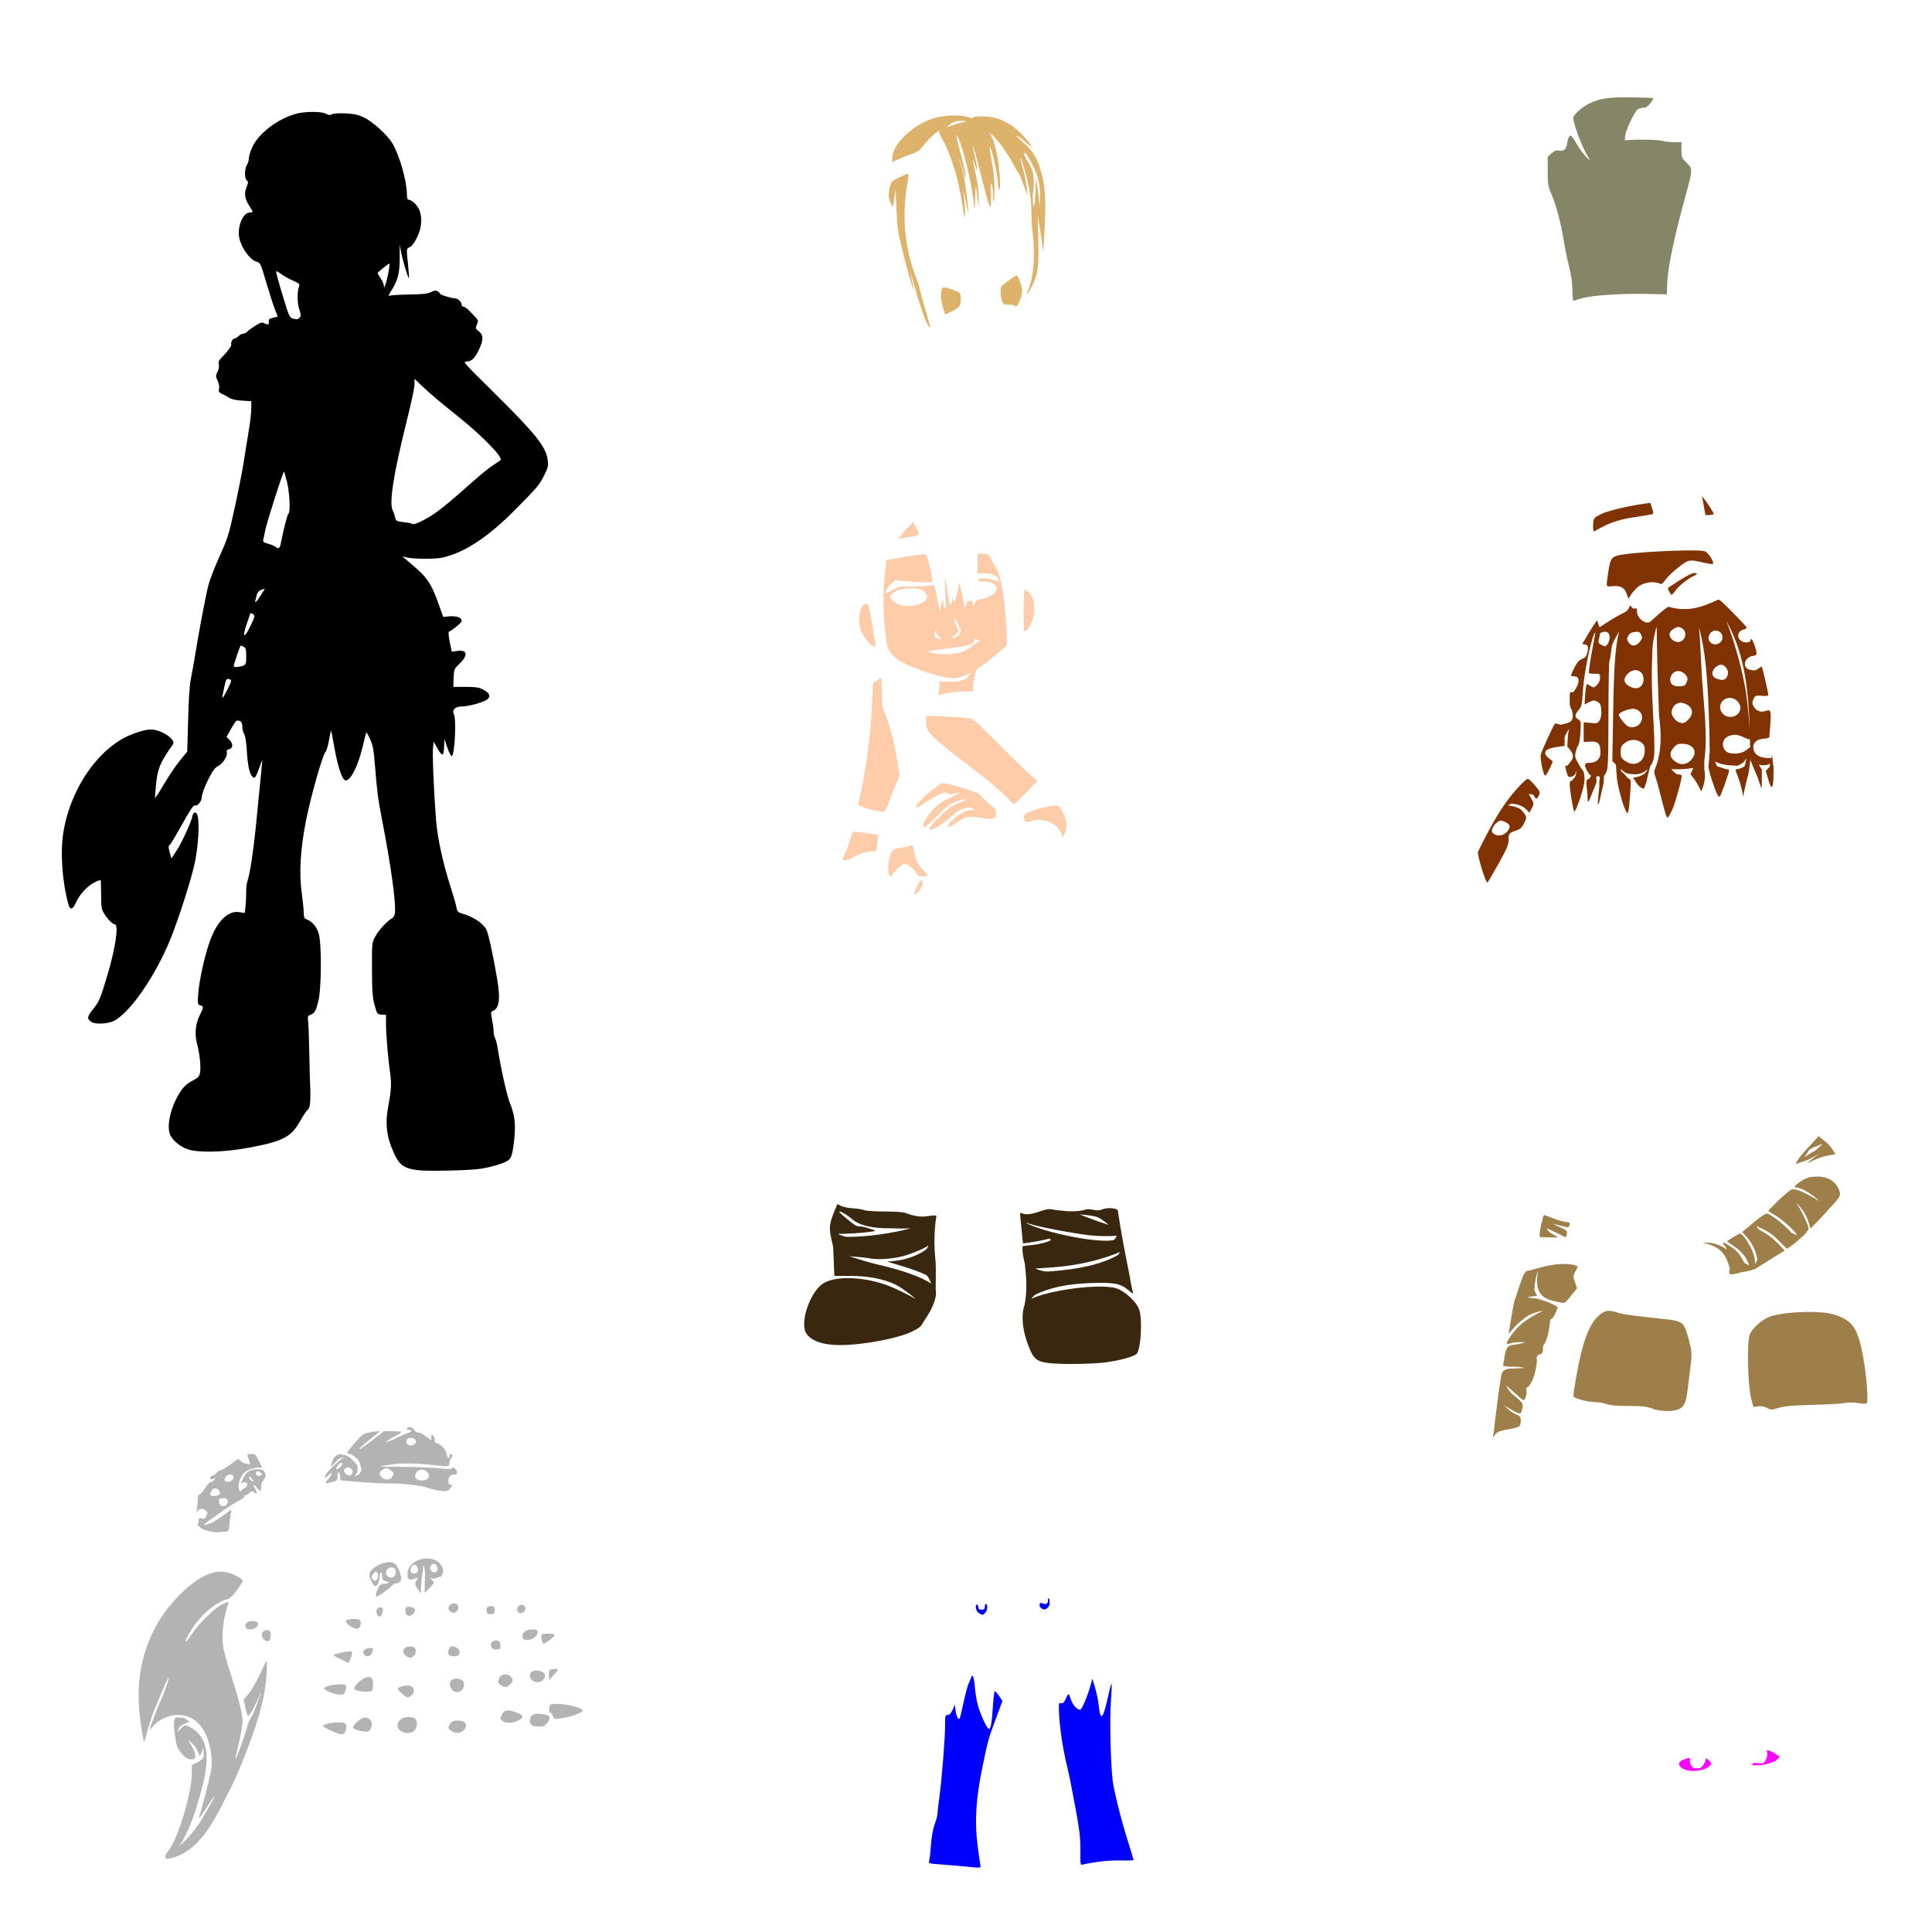<?xml version="1.0" encoding="UTF-8" standalone="no"?>
<!-- Created with Inkscape (http://www.inkscape.org/) -->

<svg
   xmlns:dc="http://purl.org/dc/elements/1.1/"
   xmlns:cc="http://creativecommons.org/ns#"
   xmlns:rdf="http://www.w3.org/1999/02/22-rdf-syntax-ns#"
   xmlns:svg="http://www.w3.org/2000/svg"
   xmlns="http://www.w3.org/2000/svg"
   xmlns:sodipodi="http://sodipodi.sourceforge.net/DTD/sodipodi-0.dtd"
   xmlns:inkscape="http://www.inkscape.org/namespaces/inkscape"
   id="svg2491"
   sodipodi:version="0.32"
   inkscape:version="0.47 r22583"
   width="128"
   height="128"
   version="1.0"
   sodipodi:docname="Astrid.svg"
   inkscape:output_extension="org.inkscape.output.svg.inkscape">
  <defs
     id="defs2494">
    <inkscape:perspective
       sodipodi:type="inkscape:persp3d"
       inkscape:vp_x="0 : 526.18109 : 1"
       inkscape:vp_y="0 : 1000 : 0"
       inkscape:vp_z="744.09448 : 526.18109 : 1"
       inkscape:persp3d-origin="372.04724 : 350.78739 : 1"
       id="perspective2498" />
    <inkscape:perspective
       id="perspective2833"
       inkscape:persp3d-origin="0.5 : 0.33333333 : 1"
       inkscape:vp_z="1 : 0.5 : 1"
       inkscape:vp_y="0 : 1000 : 0"
       inkscape:vp_x="0 : 0.5 : 1"
       sodipodi:type="inkscape:persp3d" />
    <inkscape:perspective
       id="perspective2907"
       inkscape:persp3d-origin="0.5 : 0.33333333 : 1"
       inkscape:vp_z="1 : 0.5 : 1"
       inkscape:vp_y="0 : 1000 : 0"
       inkscape:vp_x="0 : 0.5 : 1"
       sodipodi:type="inkscape:persp3d" />
    <inkscape:perspective
       id="perspective2927"
       inkscape:persp3d-origin="0.5 : 0.33333333 : 1"
       inkscape:vp_z="1 : 0.5 : 1"
       inkscape:vp_y="0 : 1000 : 0"
       inkscape:vp_x="0 : 0.5 : 1"
       sodipodi:type="inkscape:persp3d" />
    <inkscape:perspective
       id="perspective3190"
       inkscape:persp3d-origin="0.5 : 0.33333333 : 1"
       inkscape:vp_z="1 : 0.5 : 1"
       inkscape:vp_y="0 : 1000 : 0"
       inkscape:vp_x="0 : 0.5 : 1"
       sodipodi:type="inkscape:persp3d" />
    <inkscape:perspective
       id="perspective3239"
       inkscape:persp3d-origin="0.5 : 0.33333333 : 1"
       inkscape:vp_z="1 : 0.5 : 1"
       inkscape:vp_y="0 : 1000 : 0"
       inkscape:vp_x="0 : 0.5 : 1"
       sodipodi:type="inkscape:persp3d" />
    <inkscape:perspective
       id="perspective3539"
       inkscape:persp3d-origin="0.5 : 0.33333333 : 1"
       inkscape:vp_z="1 : 0.5 : 1"
       inkscape:vp_y="0 : 1000 : 0"
       inkscape:vp_x="0 : 0.5 : 1"
       sodipodi:type="inkscape:persp3d" />
    <inkscape:perspective
       id="perspective3553"
       inkscape:persp3d-origin="0.5 : 0.33333333 : 1"
       inkscape:vp_z="1 : 0.5 : 1"
       inkscape:vp_y="0 : 1000 : 0"
       inkscape:vp_x="0 : 0.5 : 1"
       sodipodi:type="inkscape:persp3d" />
    <inkscape:perspective
       id="perspective3802"
       inkscape:persp3d-origin="0.5 : 0.33333333 : 1"
       inkscape:vp_z="1 : 0.5 : 1"
       inkscape:vp_y="0 : 1000 : 0"
       inkscape:vp_x="0 : 0.5 : 1"
       sodipodi:type="inkscape:persp3d" />
    <inkscape:perspective
       id="perspective4562"
       inkscape:persp3d-origin="0.5 : 0.33333333 : 1"
       inkscape:vp_z="1 : 0.5 : 1"
       inkscape:vp_y="0 : 1000 : 0"
       inkscape:vp_x="0 : 0.5 : 1"
       sodipodi:type="inkscape:persp3d" />
    <inkscape:perspective
       id="perspective4578"
       inkscape:persp3d-origin="0.5 : 0.33333333 : 1"
       inkscape:vp_z="1 : 0.5 : 1"
       inkscape:vp_y="0 : 1000 : 0"
       inkscape:vp_x="0 : 0.5 : 1"
       sodipodi:type="inkscape:persp3d" />
  </defs>
  <sodipodi:namedview
     inkscape:window-height="747"
     inkscape:window-width="1280"
     inkscape:pageshadow="2"
     inkscape:pageopacity="0.0"
     guidetolerance="10.0"
     gridtolerance="10.0"
     objecttolerance="10.0"
     borderopacity="1.0"
     bordercolor="#666666"
     pagecolor="#ffffff"
     id="base"
     showgrid="false"
     inkscape:zoom="1.3534466"
     inkscape:cx="-206.46522"
     inkscape:cy="80.216168"
     inkscape:window-x="-4"
     inkscape:window-y="-4"
     inkscape:current-layer="svg2491"
     inkscape:window-maximized="1" />
  <path
     style="fill:#a0a0a0;stroke:none;stroke-width:1px;stroke-linecap:butt;stroke-linejoin:miter;stroke-opacity:1"
     d=""
     id="path2516" />
  <path
     style="fill:#000000"
     d="m 20.732,7.413 c -0.362,5.577e-4 -0.767,0.036 -1.086,0.118 -1.205,0.314 -2.492,1.283 -2.921,2.191 -0.133,0.28 -0.235,0.631 -0.237,0.77 -0.002,0.139 -0.072,0.338 -0.138,0.454 -0.158,0.276 -0.155,0.878 0,1.007 0.104,0.086 0.104,0.146 0,0.395 -0.187,0.446 -0.143,0.8 0.138,1.244 0.139,0.22 0.257,0.416 0.257,0.434 0,0.019 -0.111,0.045 -0.237,0.059 -0.447,0.052 -0.804,0.989 -0.651,1.698 0.143,0.663 0.719,1.449 1.145,1.559 0.242,0.063 0.267,0.112 0.612,1.283 0.198,0.672 0.458,1.489 0.572,1.796 l 0.217,0.553 -0.316,0.079 c -0.244,0.061 -0.293,0.105 -0.276,0.257 0.022,0.207 -0.06,0.236 -0.316,0.099 -0.137,-0.073 -0.259,-0.036 -0.592,0.178 -0.226,0.145 -0.458,0.308 -0.513,0.375 -0.056,0.067 -0.169,0.138 -0.257,0.138 -0.087,0 -0.223,0.065 -0.316,0.158 -0.093,0.093 -0.23,0.178 -0.296,0.178 -0.119,0 -0.244,0.25 -0.197,0.395 0.028,0.088 -0.296,0.518 -0.632,0.849 -0.183,0.181 -0.239,0.288 -0.197,0.454 0.033,0.132 0.008,0.325 -0.079,0.493 -0.132,0.256 -0.136,0.291 0,0.592 0.089,0.198 0.133,0.398 0.099,0.533 -0.046,0.184 -0.019,0.249 0.178,0.336 0.129,0.056 0.343,0.168 0.474,0.257 0.16,0.108 0.444,0.17 0.869,0.197 l 0.612,0.039 0,0.454 c 0,0.245 -0.064,0.891 -0.158,1.441 -0.094,0.55 -0.243,1.489 -0.336,2.092 -0.092,0.603 -0.362,1.961 -0.592,3.02 -0.383,1.762 -0.462,2.043 -0.967,3.158 -0.304,0.671 -0.656,1.549 -0.77,1.954 -0.171,0.607 -0.678,3.294 -0.967,5.112 -0.037,0.232 -0.14,0.767 -0.217,1.184 -0.093,0.503 -0.147,1.446 -0.178,2.783 l -0.059,2.013 -0.513,0.632 c -0.285,0.353 -0.752,1.059 -1.046,1.559 -0.294,0.501 -0.559,0.902 -0.572,0.888 -0.014,-0.014 0.021,-0.389 0.059,-0.829 0.095,-1.092 0.27,-1.522 1.125,-2.724 0.225,-0.316 -0.767,-0.99 -1.461,-0.987 -0.473,0.002 -1.397,0.318 -2.013,0.691 -1.878,1.136 -3.397,3.604 -3.79,6.159 -0.21,1.368 -0.066,3.313 0.355,4.777 0.104,0.363 0.283,0.298 0.493,-0.178 0.231,-0.522 0.735,-1.073 1.224,-1.323 0.186,-0.095 0.37,-0.158 0.395,-0.158 0.025,0 0.039,0.425 0.039,0.947 2.704e-4,0.814 0.026,0.99 0.178,1.244 0.234,0.39 0.592,0.75 0.73,0.75 0.278,0 0.034,1.613 -0.493,3.375 -0.46,1.538 -0.537,1.747 -0.967,2.27 -0.394,0.479 -0.402,0.655 -0.039,0.849 0.258,0.138 1.031,0.093 1.401,-0.079 1.053,-0.488 2.759,-2.938 3.77,-5.408 0.547,-1.336 1.425,-4.082 1.638,-5.132 0.216,-1.067 0.309,-2.57 0.178,-3.06 -0.085,-0.317 -0.292,-0.295 -0.355,0.039 -0.076,0.402 -0.732,1.805 -1.086,2.329 l -0.296,0.454 -0.099,-0.336 c -0.11,-0.395 -0.113,-0.516 -0.02,-0.553 0.039,-0.015 0.405,-0.614 0.809,-1.342 0.504,-0.908 0.77,-1.313 0.849,-1.283 0.184,0.071 0.474,-0.274 0.474,-0.572 0,-0.15 0.171,-0.633 0.395,-1.086 0.304,-0.614 0.46,-0.834 0.651,-0.928 0.323,-0.158 0.66,-0.657 0.612,-0.908 -0.028,-0.146 0.005,-0.199 0.158,-0.237 0.257,-0.064 0.27,-0.346 0.02,-0.612 l -0.197,-0.197 0.296,-0.533 c 0.161,-0.299 0.341,-0.553 0.395,-0.553 0.264,-3.01e-4 0.355,0.116 0.355,0.415 0,0.17 0.055,0.382 0.118,0.474 0.07,0.102 0.147,0.536 0.178,1.105 0.049,0.929 0.182,1.544 0.375,1.737 0.144,0.144 0.222,0.037 0.474,-0.651 0.208,-0.568 0.196,-0.582 0.158,-0.217 -0.08,0.772 -0.298,3.037 -0.415,4.224 -0.142,1.447 -0.402,3.16 -0.533,3.494 -0.051,0.131 -0.099,0.426 -0.099,0.671 0,0.245 -0.009,0.7 -0.039,0.987 l -0.059,0.513 -0.375,-0.059 c -0.763,-0.114 -1.507,0.661 -1.974,2.033 -0.322,0.948 -0.663,2.476 -0.73,3.356 -0.055,0.712 -0.036,0.744 0.138,0.79 0.231,0.06 0.228,0.124 -0.039,0.651 -0.286,0.565 -0.352,1.256 -0.178,1.895 0.171,0.628 0.268,1.536 0.197,1.915 -0.047,0.249 -0.133,0.341 -0.474,0.513 -0.481,0.244 -0.766,0.552 -1.105,1.224 -0.467,0.926 -0.623,1.948 -0.375,2.428 0.189,0.365 0.648,0.737 1.145,0.908 0.683,0.235 2.313,0.203 3.889,-0.079 2.317,-0.415 2.927,-0.704 3.494,-1.698 0.187,-0.328 0.409,-0.688 0.513,-0.79 0.156,-0.152 0.206,-0.281 0.217,-0.75 0.007,-0.313 0.009,-0.621 0,-0.691 -0.009,-0.07 -0.039,-1.005 -0.059,-2.073 -0.02,-1.067 -0.053,-2.128 -0.079,-2.349 -0.043,-0.364 -0.04,-0.406 0.138,-0.474 0.294,-0.112 0.374,-0.266 0.533,-0.908 0.212,-0.858 0.229,-3.826 0.02,-4.5 -0.143,-0.463 -0.443,-0.798 -0.849,-0.947 -0.109,-0.04 -0.138,-0.152 -0.138,-0.415 0,-0.196 -0.062,-0.805 -0.138,-1.362 -0.175,-1.286 -0.084,-2.87 0.296,-4.777 0.32,-1.608 1.086,-4.291 1.283,-4.52 0.08,-0.093 0.181,-0.45 0.237,-0.79 0.056,-0.34 0.12,-0.611 0.138,-0.592 0.019,0.019 0.103,0.477 0.197,1.007 0.259,1.455 0.547,2.27 0.77,2.27 0.329,0 0.794,-0.911 1.105,-2.171 0.131,-0.529 0.238,-0.988 0.257,-1.007 0.019,-0.019 0.137,0.186 0.257,0.454 0.178,0.397 0.238,0.719 0.316,1.717 0.126,1.616 0.207,2.268 0.454,3.533 0.599,3.067 0.95,5.567 0.869,6.277 -0.015,0.133 -0.109,0.289 -0.197,0.336 -0.32,0.169 -0.886,0.792 -1.105,1.204 -0.224,0.42 -0.225,0.426 -0.217,2.191 0.007,1.487 0.039,1.873 0.178,2.369 0.162,0.579 0.162,0.587 0.454,0.612 l 0.296,0.02 0,0.612 c 0.006,0.751 0.151,2.411 0.276,3.257 0.101,0.679 0.069,1.182 -0.138,2.25 -0.172,0.887 -0.115,1.754 0.178,2.527 0.475,1.254 0.742,1.494 1.757,1.638 0.639,0.091 3.598,0.021 4.264,-0.099 0.888,-0.159 1.655,-0.412 1.836,-0.612 0.134,-0.149 0.212,-0.403 0.296,-1.086 0.142,-1.154 0.085,-1.791 -0.237,-2.586 -0.221,-0.546 -0.617,-2.312 -0.849,-3.79 -0.033,-0.209 -0.103,-0.471 -0.158,-0.572 -0.055,-0.101 -0.099,-0.316 -0.099,-0.474 0,-0.158 -0.044,-0.498 -0.099,-0.77 -0.08,-0.399 -0.089,-0.503 0,-0.533 0.48,-0.16 0.57,-0.768 0.336,-2.152 -0.27,-1.597 -0.58,-3.006 -0.711,-3.257 -0.224,-0.43 -0.833,-0.837 -1.599,-1.066 -0.305,-0.091 -0.341,-0.138 -0.395,-0.454 -0.033,-0.192 -0.206,-0.78 -0.375,-1.303 -0.498,-1.535 -0.88,-3.275 -0.967,-4.441 -0.169,-2.25 -0.251,-4.457 -0.197,-4.816 l 0.039,-0.375 0.237,0.415 c 0.323,0.591 0.424,0.577 0.454,-0.059 l 0.02,-0.533 0.197,0.572 c 0.114,0.33 0.24,0.571 0.296,0.553 0.192,-0.063 0.311,-2.44 0.138,-2.763 -0.146,-0.273 0.074,-0.512 0.474,-0.513 0.508,-0.002 1.558,-0.295 1.757,-0.493 0.222,-0.222 0.127,-0.419 -0.336,-0.651 -0.26,-0.131 -0.497,-0.156 -1.125,-0.158 l -0.809,0 0.02,-0.612 c 0.026,-0.575 0.058,-0.607 0.375,-0.908 0.592,-0.561 0.544,-0.945 -0.099,-0.869 l -0.395,0.059 -0.138,-0.651 c -0.071,-0.357 -0.099,-0.657 -0.059,-0.671 0.186,-0.068 0.783,-0.551 0.829,-0.671 0.089,-0.231 -0.237,-0.385 -0.75,-0.355 l -0.454,0.039 -0.276,-0.77 c -0.523,-1.492 -0.783,-1.862 -2.013,-2.882 l -0.415,-0.355 0.336,0.079 c 0.475,0.106 1.876,0.103 2.329,0 1.481,-0.338 3.044,-1.374 4.895,-3.257 1.41,-1.433 1.513,-1.549 1.855,-2.231 0.232,-0.461 0.257,-0.61 0.217,-0.947 -0.106,-0.899 -0.754,-1.715 -3.632,-4.56 -1.925,-1.902 -2.017,-1.993 -1.757,-1.994 0.346,-6.31e-4 0.568,-0.217 0.849,-0.829 0.287,-0.627 0.284,-0.923 -0.02,-1.165 -0.225,-0.179 -0.242,-0.202 -0.138,-0.454 0.099,-0.24 0.098,-0.289 -0.059,-0.454 -0.096,-0.101 -0.295,-0.303 -0.434,-0.454 -0.14,-0.151 -0.322,-0.276 -0.395,-0.276 -0.073,0 -0.118,-0.058 -0.118,-0.118 0,-0.197 -0.23,-0.423 -0.434,-0.434 -0.294,-0.016 -1.007,-0.242 -1.007,-0.316 0,-0.035 -0.066,-0.108 -0.158,-0.158 -0.127,-0.068 -0.232,-0.045 -0.434,0.059 -0.202,0.105 -0.553,0.144 -1.421,0.158 -0.631,0.01 -1.219,0.042 -1.303,0.079 -0.119,0.052 -0.1,-0.022 0.099,-0.336 0.425,-0.67 0.554,-1.162 0.553,-2.152 l 0,-0.888 0.099,0.513 c 0.106,0.568 0.461,1.75 0.513,1.698 0.019,-0.019 -0.011,-0.414 -0.059,-0.888 -0.115,-1.116 -0.117,-1.058 0.118,-1.165 0.123,-0.056 0.311,-0.302 0.474,-0.632 0.296,-0.601 0.36,-1.225 0.178,-1.777 -0.105,-0.317 -0.52,-0.73 -0.73,-0.73 -0.085,0 -0.116,-0.122 -0.118,-0.375 -0.007,-0.902 -0.49,-2.564 -0.967,-3.375 C 25.668,8.95 24.701,8.061 24.127,7.788 23.728,7.599 23.456,7.541 22.884,7.512 c -0.44,-0.022 -0.783,0.003 -0.888,0.059 -0.133,0.071 -0.231,0.056 -0.415,-0.039 -0.158,-0.082 -0.487,-0.119 -0.849,-0.118 z m 5.073,10.047 c 0.017,0.017 -0.016,0.307 -0.079,0.632 -0.063,0.324 -0.15,0.674 -0.197,0.79 -0.078,0.192 -0.094,0.201 -0.099,0.039 -0.003,-0.098 -0.101,-0.322 -0.217,-0.493 -0.116,-0.171 -0.197,-0.32 -0.197,-0.336 0,-0.055 0.759,-0.663 0.79,-0.632 z m -7.501,0.513 c 0.018,-0.018 0.16,0.058 0.316,0.178 0.156,0.119 0.501,0.315 0.77,0.434 0.395,0.175 0.484,0.238 0.434,0.355 -0.141,0.331 -0.142,1.111 0,1.54 0.114,0.343 0.121,0.455 0.039,0.553 -0.056,0.068 -0.145,0.125 -0.197,0.118 -0.462,-0.056 -0.472,-0.058 -0.77,-1.026 -0.485,-1.577 -0.627,-2.116 -0.592,-2.152 z m 9.159,7.126 0.434,0.415 c 0.565,0.543 1.299,1.16 2.467,2.092 1.592,1.269 2.982,2.703 2.803,2.882 -0.018,0.018 -0.257,0.176 -0.533,0.355 -0.276,0.18 -0.831,0.64 -1.244,1.007 -1.726,1.536 -2.401,2.078 -3,2.428 -0.653,0.381 -1.025,0.515 -1.125,0.415 -0.032,-0.032 -0.266,-0.07 -0.533,-0.099 -0.455,-0.049 -0.504,-0.078 -0.553,-0.316 -0.029,-0.139 -0.098,-0.342 -0.158,-0.454 -0.255,-0.475 0.043,-2.389 0.928,-5.941 0.276,-1.106 0.513,-2.193 0.513,-2.408 l 0,-0.375 z m -8.646,6.139 c 0.012,0.012 0.105,0.323 0.197,0.691 0.175,0.693 0.238,2.006 0.099,2.092 -0.065,0.04 -0.309,0.964 -0.513,1.994 -0.067,0.336 -0.144,0.372 -0.375,0.197 -0.091,-0.069 -0.316,-0.15 -0.493,-0.197 -0.244,-0.066 -0.327,-0.129 -0.296,-0.237 0.022,-0.079 0.088,-0.373 0.138,-0.651 0.086,-0.473 1.194,-3.938 1.244,-3.889 z m -1.263,7.757 -0.257,0.415 c -0.281,0.452 -0.443,0.605 -0.375,0.355 0.024,-0.087 0.073,-0.258 0.099,-0.375 0.029,-0.134 0.141,-0.257 0.296,-0.316 l 0.237,-0.079 z m -0.967,1.638 c 0.013,-0.032 0.096,-0.001 0.178,0.059 0.139,0.103 0.129,0.147 -0.158,0.75 -0.417,0.879 -0.581,0.841 -0.276,-0.059 0.13,-0.383 0.244,-0.719 0.257,-0.75 z m -0.651,2.152 c 0.019,-0.019 0.101,0.007 0.197,0.059 0.151,0.081 0.178,0.163 0.178,0.632 0,0.51 -0.015,0.555 -0.217,0.632 -0.264,0.1 -0.612,0.115 -0.612,0.02 0,-0.09 0.408,-1.296 0.454,-1.342 z m -0.849,2.191 c 0.042,-0.004 0.091,0.014 0.158,0.039 0.11,0.042 0.089,0.142 -0.158,0.632 -0.303,0.601 -0.403,0.724 -0.336,0.395 0.172,-0.838 0.21,-1.054 0.336,-1.066 z"
     id="path4970" />
  <path
     style="fill:#39270f;fill-opacity:1"
     d="m 55.475,79.776 -0.197,0.474 c -0.446,1.076 -0.31,1.307 -0.079,2.369 l 0.079,1.915 1.066,0 c 1.174,8.2e-5 2.167,0.188 2.981,0.572 0.321,0.152 0.878,0.55 1.362,0.967 -0.598,-0.341 -1.323,-0.691 -1.777,-0.869 -1.587,-0.621 -3.529,-0.705 -4.362,-0.178 -0.906,0.573 -1.602,2.69 -1.105,3.356 0.489,0.655 1.646,0.865 3.514,0.651 1.365,-0.156 2.76,-0.479 3.415,-0.79 0.518,-0.246 0.645,-0.348 0.79,-0.632 0.407,-0.613 0.713,-1.098 0.849,-1.796 0.001,-0.207 -0.003,-0.321 -0.02,-0.415 0.006,-0.451 0.019,-1.248 0,-1.737 -0.111,-1.011 -0.113,-2.109 0.039,-3.04 0.105,-0.211 -0.507,-0.017 -0.967,-0.02 -0.265,-0.002 -0.666,-0.09 -0.888,-0.178 -0.323,-0.127 -0.63,-0.155 -1.54,-0.158 -0.663,-0.002 -1.254,-0.041 -1.401,-0.099 -0.139,-0.054 -0.484,-0.103 -0.77,-0.118 -0.286,-0.015 -0.621,-0.09 -0.75,-0.158 l -0.237,-0.118 z m 17.884,0.276 c -0.11,0.01 -0.213,0.024 -0.296,0.059 -0.197,0.083 -0.37,0.1 -0.651,0.039 -0.266,-0.057 -0.444,-0.048 -0.592,0.02 -0.63,0.147 -1.226,0.071 -1.855,0 -0.239,-0.047 -0.371,-0.071 -0.513,-0.059 -0.143,0.012 -0.288,0.05 -0.533,0.138 -0.571,0.206 -0.955,0.251 -1.204,0.138 -0.134,-0.061 -0.142,-0.026 -0.118,0.217 l 0.178,1.777 0.434,-0.059 c 0.234,-0.029 0.741,-0.123 1.125,-0.217 0.384,-0.095 0.157,-0.018 0.237,0 0.231,0.052 -0.359,0.271 -1.125,0.375 l -0.691,0.079 c -0.053,0.429 0.073,0.837 0.158,1.244 -0.019,0.219 0.226,1.369 -0.039,2.684 -0.2,0.499 -0.159,1.46 0.138,2.329 0.401,1.172 0.591,1.364 1.382,1.48 0.632,0.093 2.393,0.093 3.514,0 0.989,-0.082 2.238,-0.4 2.408,-0.612 0.273,-0.339 0.382,-2.287 0.158,-2.921 -0.186,-0.528 -0.968,-1.248 -1.559,-1.421 -0.298,-0.087 -0.765,-0.112 -1.303,-0.099 -1.437,0.035 -3.415,0.389 -4.283,0.809 0.096,-0.137 0.205,-0.253 0.296,-0.296 0.962,-0.457 2.107,-0.695 3.612,-0.75 1.583,-0.057 2.006,0.028 2.527,0.474 0.265,0.227 0.344,0.262 0.296,0.138 -0.036,-0.093 -0.163,-0.712 -0.276,-1.382 -0.264,-1.307 -0.513,-2.608 -0.711,-3.928 0,-0.16 -0.058,-0.213 -0.375,-0.257 -0.117,-0.016 -0.225,-0.01 -0.336,0 z m -17.745,0.217 c 0.005,-0.007 0.022,-0.003 0.039,0 0.117,0.015 0.488,0.228 0.79,0.493 0.569,0.501 1.605,0.625 2.487,0.612 0.201,-0.003 0.8,0.045 1.421,0 -1.194,0.33 -2.871,0.572 -4.165,0.572 -0.239,0 -0.463,-0.093 -0.671,-0.197 0.606,-0.003 1.582,-0.058 2.152,-0.138 0.45,-0.064 0.442,-0.07 -0.336,-0.296 -0.715,-0.208 -0.247,0.261 -1.54,-0.829 -0.143,-0.12 -0.193,-0.195 -0.178,-0.217 z m 15.91,0.178 c 0.438,0.044 0.877,0.102 1.086,0.158 0.252,0.068 0.576,0.316 0.849,0.553 -0.141,-0.051 -0.204,-0.067 -0.415,-0.138 -0.6,-0.203 -1.275,-0.458 -1.52,-0.572 z m -3.533,0.553 c 0.065,0.024 0.127,0.049 0.217,0.079 0.631,0.212 2.936,0.645 4.046,0.77 0.507,0.057 1.351,0.059 1.737,0.02 -0.069,0.146 -0.138,0.277 -0.237,0.296 -1.084,0.208 -4.518,-0.503 -5.705,-1.105 -0.019,-0.01 -0.039,-0.042 -0.059,-0.059 z m -6.474,1.52 c -0.046,0.108 -0.082,0.184 -0.118,0.217 -0.38,0.347 -1.29,0.715 -2.033,0.79 l -0.592,0.059 0.987,0.296 c 0.54,0.155 1.26,0.417 1.599,0.592 0.133,0.069 0.232,0.314 0.336,0.572 -0.643,-0.444 -1.931,-0.903 -3.612,-1.283 -0.469,-0.106 -1.214,-0.344 -1.816,-0.533 0.53,0.035 1.132,0.095 1.342,0.138 0.594,0.122 1.751,0.023 2.467,-0.217 0.596,-0.199 1.116,-0.422 1.441,-0.632 z m 12.692,0.415 c -0.056,0.105 -0.109,0.198 -0.178,0.237 -1.014,0.566 -2.518,0.936 -4.56,1.066 -0.318,0.02 -0.625,-0.081 -0.888,-0.197 0.259,-0.014 0.476,-0.03 0.928,-0.059 1.47,-0.095 2.735,-0.343 3.889,-0.73 0.421,-0.142 0.65,-0.232 0.809,-0.316 z"
     id="path4950"
     sodipodi:nodetypes="cccccscssssscccccssssscccssccssscccssccccssssssscssssccsccssscscsssccscsccsscssccscccscscssccsscssc" />
  <path
     style="fill:#858667;fill-opacity:1"
     d="m 104.856,19.747 c 0.657,-0.179 2.581,-0.308 4.142,-0.276 l 1.435,0.029 0.021,-0.673 c 0.033,-1.026 0.414,-2.897 1.119,-5.487 0.597,-2.195 0.593,-2.128 0.175,-2.546 -0.329,-0.329 -0.345,-0.37 -0.345,-0.862 l 0,-0.516 -0.486,0 c -0.267,0 -0.611,-0.036 -0.765,-0.08 -0.268,-0.077 -1.332,-0.111 -2.125,-0.067 l -0.38,0.021 0.021,-0.273 c 0.029,-0.377 0.653,-1.681 0.856,-1.79 0.091,-0.049 0.262,-0.089 0.378,-0.089 0.144,0 0.286,-0.096 0.439,-0.298 0.125,-0.164 0.21,-0.314 0.19,-0.335 -0.02,-0.02 -0.681,-0.046 -1.467,-0.056 -1.516,-0.02 -2.113,0.073 -2.843,0.445 -0.425,0.217 -0.993,0.733 -0.993,0.902 0,0.312 0.462,1.625 0.777,2.21 l 0.341,0.633 -0.265,-0.249 c -0.146,-0.137 -0.429,-0.528 -0.63,-0.869 -0.316,-0.537 -0.38,-0.602 -0.475,-0.487 -0.06,0.073 -0.125,0.268 -0.143,0.435 -0.044,0.402 -0.221,0.571 -0.532,0.508 -0.188,-0.038 -0.304,0.003 -0.503,0.178 l -0.258,0.227 0,0.959 c 0,0.874 0.022,1.008 0.246,1.521 0.311,0.713 0.63,1.914 0.81,3.052 0.077,0.487 0.237,1.266 0.356,1.73 0.143,0.561 0.219,1.092 0.225,1.583 0.007,0.621 0.029,0.73 0.135,0.687 0.07,-0.029 0.313,-0.103 0.541,-0.165 z"
     id="path4718" />
  <path
     style="fill:#ddb36b;fill-opacity:1"
     d="m 62.985,7.65 c -0.422,0.03 -0.895,0.104 -1.224,0.217 -1.374,0.471 -2.645,1.724 -2.645,2.606 l 0,0.276 0.316,-0.158 c 0.174,-0.087 0.567,-0.256 0.869,-0.355 0.474,-0.156 0.592,-0.228 0.888,-0.612 0.366,-0.475 1.091,-1.104 1.046,-0.908 -0.015,0.065 0.055,0.267 0.158,0.434 0.36,0.582 0.956,2.108 1.244,3.691 0.242,1.328 0.263,1.899 0.296,1.401 0.034,-0.542 -0.107,-1.374 -0.118,-1.796 0.02,0.214 0.291,1.532 0.355,1.737 0.006,-0.133 -0.176,-1.919 -0.316,-2.546 -0.14,-0.628 -0.333,-1.108 -0.316,-1.125 0.017,-0.017 0.134,0.32 0.257,0.75 0.091,0.318 0.151,0.498 0.178,0.553 0.005,-0.021 0.01,-0.073 0,-0.178 -0.023,-0.227 -0.169,-0.902 -0.336,-1.5 -0.343,-1.234 -0.358,-1.584 -0.02,-0.671 0.393,1.059 0.85,3.179 0.928,4.303 0.015,0.209 0.046,-0.058 0.059,-0.592 0.027,-1.059 0.05,-1.064 0.158,-0.039 l 0.079,0.671 0,-0.671 c 0.007,-0.448 -0.059,-0.987 -0.197,-1.599 -0.213,-0.938 -0.235,-1.291 -0.039,-0.592 0.06,0.214 0.117,0.308 0.138,0.336 0.001,-0.091 -0.027,-0.365 -0.118,-0.75 -0.183,-0.77 -0.233,-1.135 -0.079,-0.632 0.05,0.162 0.306,1.147 0.572,2.191 0.517,2.023 0.574,2.053 0.533,0.454 -0.009,-0.358 0.006,-0.455 0.059,-0.336 0.041,0.093 0.076,0.397 0.079,0.671 0.01,0.829 0.093,0.46 0.099,-0.434 0.004,-0.544 -0.056,-1.139 -0.178,-1.737 -0.102,-0.503 -0.162,-0.943 -0.138,-0.967 0.106,-0.106 0.553,1.946 0.553,2.527 0,0.13 0.035,0.249 0.079,0.276 0.093,0.058 0.05,-1.062 -0.079,-1.895 -0.121,-0.784 -0.337,-1.528 -0.493,-1.717 -0.129,-0.156 -0.131,-0.155 0.039,-0.039 0.341,0.231 1.081,1.241 1.52,2.092 0.132,0.255 0.276,0.485 0.316,0.513 0.04,0.028 0.176,0.38 0.316,0.77 l 0.257,0.711 -0.059,-0.533 c -0.029,-0.294 -0.127,-0.846 -0.237,-1.224 -0.11,-0.378 -0.194,-0.714 -0.178,-0.73 0.081,-0.081 0.548,1.653 0.632,2.349 0.141,0.761 0.069,1.489 0.138,2.25 0.234,1.645 0.142,3.125 -0.257,4.125 -0.125,0.314 -0.129,0.335 0,0.178 0.076,-0.093 0.225,-0.376 0.336,-0.612 0.315,-0.671 0.378,-1.178 0.336,-2.921 l -0.039,-1.619 0.197,1.224 0.178,1.224 0.059,-1.105 c 0.113,-2.108 0.083,-3.055 -0.138,-3.928 -0.281,-1.108 -0.529,-1.562 -1.204,-2.171 -0.315,-0.284 -0.542,-0.513 -0.493,-0.513 0.048,0 0.321,0.192 0.592,0.434 0.565,0.504 0.507,0.322 -0.118,-0.375 C 67.021,8.139 66.103,7.706 65.078,7.709 64.653,7.71 64.446,7.742 64.387,7.847 63.922,7.644 63.482,7.641 62.985,7.65 z m 1.102,0.399 c -0.653,0.073 -1.376,0.412 -1.398,0.39 0.162,-0.042 0.387,-0.591 1.398,-0.39 z m 3.813,2.068 c 0.048,0.023 0.184,0.209 0.375,0.553 0.475,0.855 0.642,1.483 0.632,2.329 l -0.02,0.73 -0.099,-0.908 c -0.061,-0.503 -0.123,-0.932 -0.138,-0.947 -0.015,-0.015 -0.038,0.341 -0.039,0.79 -0.04,0.952 -0.172,1.529 -0.197,0.296 0.216,-1.463 -0.055,-1.851 -0.415,-2.408 -0.173,-0.269 -0.147,-0.457 -0.099,-0.434 z M 60.182,11.519 c -0.024,-0.024 -0.278,0.079 -0.572,0.217 -0.477,0.223 -0.541,0.271 -0.632,0.572 -0.14,0.468 -0.13,0.827 0.039,1.145 l 0.138,0.276 0.099,-0.592 0.079,-0.592 0.059,1.323 c 0.043,1.092 0.093,1.501 0.336,2.487 0.333,1.355 0.752,2.84 0.79,2.803 0.014,-0.014 -0.084,-0.565 -0.217,-1.224 0.896,3.338 1.251,3.822 1.323,3.75 0.015,-0.015 -0.11,-0.472 -0.276,-1.026 -0.166,-0.555 -0.402,-1.444 -0.533,-1.954 -0.883,-2.107 -1.074,-4.258 -0.711,-6.514 0.07,-0.341 0.103,-0.647 0.079,-0.671 z m 7.165,6.731 c -0.081,0 -0.92,0.606 -0.987,0.711 -0.092,0.145 -0.086,0.665 0.02,0.967 0.085,0.243 0.139,0.257 0.474,0.257 0.202,0 0.381,0.045 0.415,0.099 0.097,0.158 0.452,-0.612 0.454,-0.987 0.002,-0.311 -0.263,-1.046 -0.375,-1.046 z m -4.777,0.79 c -0.113,-0.006 -0.148,0.047 -0.178,0.158 -0.086,0.321 -0.067,0.618 0.079,1.145 l 0.138,0.493 0.434,-0.197 c 0.237,-0.108 0.474,-0.268 0.533,-0.375 0.058,-0.107 0.091,-0.349 0.079,-0.533 -0.021,-0.317 -0.034,-0.342 -0.434,-0.493 -0.349,-0.132 -0.538,-0.191 -0.651,-0.197 z"
     id="path4985"
     sodipodi:nodetypes="cscccssssssccssssssssscccssssssssssssssssssscccssccssscccccssssssccccccscccsccsccsscccccsscssccccsssssccscccsssc" />
  <path
     id="path5147"
     style="fill:#9e7f4a;fill-opacity:1"
     d="m 111.307,93.322 c 0.313,-0.191 0.418,-0.484 0.532,-1.481 0.043,-0.371 0.119,-0.998 0.171,-1.392 0.097,-0.746 0.077,-0.996 -0.144,-1.772 -0.324,-1.14 -0.339,-1.15 -1.823,-1.311 -2.109,-0.228 -2.514,-0.286 -2.963,-0.428 -0.56,-0.177 -0.795,-0.121 -1.226,0.289 -0.447,0.426 -0.802,1.209 -1.104,2.44 -0.217,0.885 -0.505,2.502 -0.505,2.837 0,0.137 0.967,0.392 1.487,0.392 0.191,-8.2e-5 0.509,0.057 0.707,0.126 0.249,0.088 0.698,0.127 1.466,0.127 0.898,5.1e-5 1.187,0.031 1.529,0.165 0.581,0.227 1.507,0.231 1.872,0.008 z m 6.566,-0.057 c 0.283,-0.091 0.853,-0.148 1.73,-0.173 1.671,-0.048 2.322,-0.085 2.742,-0.155 0.186,-0.031 0.534,-0.02 0.775,0.024 0.24,0.044 0.482,0.052 0.537,0.018 0.174,-0.107 -0.039,-2.397 -0.345,-3.711 -0.317,-1.36 -0.657,-1.784 -1.726,-2.155 -0.851,-0.295 -3.114,-0.246 -4.251,0.092 -0.52,0.154 -1.176,0.711 -1.404,1.191 -0.202,0.425 -0.145,3.321 0.082,4.216 l 0.153,0.602 0.313,-0.042 c 0.197,-0.026 0.404,0.007 0.558,0.091 0.307,0.166 0.324,0.166 0.836,0.002 z m -16.526,-9.093 c -0.192,0 -0.286,0.065 -0.395,0.276 -0.12,0.232 -0.426,1.133 -0.533,1.52 -0.098,0.075 -0.207,0.841 -0.316,1.48 l -0.158,0.928 0.375,-0.434 c 0.213,-0.237 0.618,-0.575 0.888,-0.75 0.249,-0.161 0.722,-0.318 1.026,-0.355 -0.578,0.273 -1.246,0.679 -1.579,1.007 -0.433,0.426 -0.9,1.094 -0.809,1.184 0.02,0.02 0.151,0.008 0.276,-0.039 0.186,-0.071 0.578,-0.083 0.947,-0.059 -0.26,0.072 -0.516,0.143 -0.711,0.158 -0.164,0.013 -0.285,0.042 -0.355,0.079 -0.165,0.088 -0.232,0.234 -0.316,0.671 -0.058,0.301 -0.096,0.585 -0.099,0.632 -0.003,0.05 0.281,0.078 0.691,0.079 0.34,0.001 0.549,0.032 0.73,0.079 -0.272,0.02 -0.564,0.039 -0.75,0.039 -0.575,0 -0.736,0.116 -0.809,0.533 -0.169,1.014 -0.293,2.037 -0.415,3.06 -0.028,0.325 -0.074,0.694 -0.099,0.809 l -0.039,0.197 0.158,-0.217 c 0.141,-0.18 0.297,-0.253 0.79,-0.336 0.823,-0.137 0.908,-0.192 0.908,-0.572 -2.6e-4,-0.289 -0.025,-0.316 -0.355,-0.454 -0.315,-0.134 -0.555,-0.402 -0.809,-0.632 0.154,0.115 0.48,0.313 0.711,0.434 0.456,0.239 0.481,0.228 0.572,-0.257 0.048,-0.257 0.004,-0.305 -0.711,-0.908 -0.163,-0.137 -0.286,-0.352 -0.395,-0.553 0.067,0.057 0.12,0.117 0.217,0.197 0.315,0.262 0.638,0.547 0.73,0.632 0.235,0.215 0.277,0.222 0.375,-0.059 0.047,-0.136 0.064,-0.34 0.04,-0.434 -0.033,-0.126 0.005,-0.187 0.158,-0.257 0.398,-0.52 0.472,-1.162 0.553,-1.757 -0.104,-0.104 0.013,-0.355 0.158,-0.355 0.321,-0.061 0.186,-0.429 0.257,-0.632 0.103,-0.066 0.169,-0.249 0.276,-0.592 0.097,-0.343 0.149,-0.85 0.178,-1.086 0.165,-0.052 0.335,-0.324 0.454,-0.711 0.041,-0.132 0.047,-0.179 -0.04,-0.178 -0.008,1.57e-4 -0.01,-6.32e-4 -0.02,0 -0.2,-0.161 -1.146,-0.513 -1.401,-0.513 -0.145,0 -0.337,-0.047 -0.533,-0.079 0.082,-0.019 0.166,-0.03 0.237,-0.039 l 0.434,-0.059 -0.158,-0.316 c -0.079,-0.155 0.099,-1.117 0.222,-1.336 -0.331,1.731 0.559,1.916 1.437,2.086 0.366,0.071 0.31,0.101 0.888,-0.612 l 0.257,-0.316 -0.138,-0.395 c -0.126,-0.37 -0.135,-0.399 0.02,-0.711 l 0.178,-0.336 -0.237,-0.099 c -1.016,-0.208 -1.992,0.081 -2.961,0.355 z m 0.987,-3.671 c -0.131,0.014 -0.118,0.295 -0.158,0.395 -0.089,0.204 -0.217,0.987 -0.158,1.046 0.023,0.023 0.303,0.04 0.632,0.039 l 0.592,0 -0.513,-0.296 c -0.101,-0.056 -0.184,-0.179 -0.257,-0.316 0.304,0.142 0.606,0.289 0.908,0.434 0.388,0.216 0.39,0.223 0.434,-0.079 0.043,-0.291 -0.227,-0.28 -0.928,-0.632 0.749,0.119 1.103,0.397 1.105,0 0.036,-0.094 -0.008,-0.12 -0.178,-0.118 -0.517,-0.077 -1,-0.294 -1.48,-0.474 z m 17.962,-2.546 c -0.411,0.02 -0.618,0.072 -0.967,0.296 -0.454,0.292 -0.541,0.434 -0.276,0.434 0.309,0 1.052,0.463 1.48,0.888 -0.348,-0.207 -0.748,-0.426 -0.967,-0.533 -0.282,-0.138 -0.484,-0.215 -0.651,-0.237 -0.084,-0.011 -0.153,-0.017 -0.217,0 -0.57,0.387 -1.052,0.914 -1.54,1.401 -0.012,0.023 0.162,0.146 0.395,0.276 0.492,0.276 1.35,1.045 1.52,1.362 l -0.375,-0.158 c -0.418,-0.49 -1.269,-1.165 -1.579,-1.263 -0.044,-0.014 -0.079,-0.015 -0.138,0 -0.486,0.264 -0.884,0.663 -1.323,1.007 l -0.237,0.197 0.237,0.257 c 0.383,0.383 0.717,1.066 0.77,1.579 l -0.158,0.316 c 0.03,-0.249 -0.043,-0.635 -0.237,-1.046 -0.234,-0.495 -0.615,-1.007 -0.75,-1.007 -0.029,0 -0.249,0.114 -0.474,0.257 l -0.395,0.257 0.415,0.296 c 0.522,0.352 0.802,0.666 1.007,1.165 0.03,0.074 0.033,0.078 0.059,0.138 l -0.316,-0.158 c -0.318,-0.598 -0.494,-0.821 -0.967,-1.125 -0.225,-0.145 -0.371,-0.228 -0.434,-0.237 -0.11,0.05 0.087,0.189 0.118,0.257 0.048,0.057 0.079,0.139 0.118,0.217 -0.315,-0.228 -0.789,-0.433 -1.145,-0.454 l -0.493,-0.02 0.415,0.118 c 0.891,0.264 1.177,0.769 1.421,1.619 -0.134,0.437 -0.031,0.456 0.75,0.237 0.586,-0.079 0.733,-0.158 0.947,-0.237 l 1.934,-1.204 -0.493,-0.513 c -0.322,-0.33 -0.713,-0.612 -1.105,-0.809 -0.149,-0.075 -0.229,-0.19 -0.276,-0.296 l 0.355,0.158 c 0.438,0.206 0.763,0.433 1.125,0.809 0.278,0.289 0.529,0.531 0.553,0.533 0.435,-0.273 0.789,-0.613 1.145,-0.928 0.153,-0.148 0.276,-0.342 0.276,-0.415 -4e-5,-0.072 -0.102,-0.366 -0.237,-0.651 -0.173,-0.365 -0.373,-0.768 -0.612,-1.086 0.45,0.447 0.718,0.869 0.869,1.382 l 0.099,0.355 c 0.58,-0.533 1.084,-1.141 1.619,-1.717 0.311,-0.354 0.376,-0.483 0.336,-0.651 -0.173,-0.716 -0.763,-1.107 -1.599,-1.066 z m 0.474,-2.191 c -0.176,0.157 -0.437,0.448 -0.612,0.533 -0.228,0.11 -0.432,0.253 -0.612,0.375 0.151,-0.212 0.294,-0.484 0.375,-0.533 0.116,-0.07 0.388,-0.192 0.612,-0.276 l 0.237,-0.099 z m -0.276,-0.493 -0.75,0.809 c -0.707,0.75 -0.94,1.229 -0.592,0.967 0.532,-0.12 0.974,-0.374 1.441,-0.651 -0.221,0.151 -0.459,0.326 -0.632,0.474 l -0.257,0.217 0.454,-0.217 c 0.245,-0.119 0.67,-0.264 0.947,-0.316 l 0.493,-0.079 c -0.43,-0.803 -0.745,-0.853 -1.105,-1.204 z" />
  <path
     id="path5486"
     style="fill:#b3b3b3;fill-opacity:1"
     d="m 17.68,107.993 c -0.052,0.004 -0.114,0.025 -0.178,0.059 -0.219,0.117 -0.189,0.452 0.039,0.612 0.243,0.17 0.395,0.033 0.395,-0.336 0,-0.233 -0.1,-0.346 -0.257,-0.336 z m -0.947,-0.592 c -0.353,0 -0.546,0.175 -0.454,0.415 0.069,0.181 0.511,0.18 0.691,0 0.232,-0.232 0.132,-0.415 -0.237,-0.415 z m -2.092,-3.277 c -0.814,0.004 -1.757,0.544 -2.744,1.54 -2.025,2.043 -2.939,4.677 -2.665,7.718 0.056,0.618 0.157,1.324 0.217,1.579 l 0.099,0.474 0.118,-0.395 c 0.295,-1.068 0.384,-1.346 0.73,-2.171 0.561,-1.339 0.732,-1.716 0.77,-1.678 0.045,0.045 -0.344,1.149 -0.553,1.559 -0.142,0.278 -0.691,1.733 -0.691,1.836 0,0.021 0.115,-0.096 0.257,-0.257 0.38,-0.433 1.03,-0.713 1.599,-0.711 1.18,0.004 1.955,0.896 2.211,2.546 0.051,0.329 0.051,0.772 0.02,0.987 -0.065,0.451 -0.467,2.071 -0.711,2.862 -0.192,0.623 -0.183,0.631 0.415,-0.296 0.791,-1.227 0.616,-0.811 -0.316,0.77 -0.514,0.873 -1.089,1.439 -1.54,1.836 0.617,-0.872 1.14,-2.264 1.638,-4.323 0.337,-1.531 0.388,-3.024 -1.105,-3.671 -0.314,-0.056 -0.389,0.227 -0.632,0.395 0.087,-0.203 0.04,-0.396 0.829,-0.671 l -0.237,-0.099 c -0.077,-0.241 -0.466,-0.119 -0.691,-0.178 -0.297,0.261 -0.035,1.224 0,1.678 0.083,0.346 0.186,0.525 0.474,0.829 0.279,0.295 0.703,0.383 0.79,0.158 0.083,-0.216 -0.177,-0.774 -0.493,-1.165 0.255,0.152 0.484,0.366 0.632,0.671 l 0.178,0.395 0.118,-0.237 c 0.047,-0.109 0.086,-0.255 0.099,-0.375 0.032,0.308 0.059,0.638 0.02,0.711 -0.059,0.11 -0.254,0.254 -0.434,0.336 l -0.336,0.158 0,0.572 c 0,1.253 -0.92,4.326 -1.52,5.073 -0.275,0.342 -0.312,0.538 -0.099,0.572 2.229,-0.333 3.261,-2.903 4.204,-4.698 0.77,-1.562 1.74,-4.164 2.013,-5.369 0.224,-0.84 0.345,-1.681 0.375,-2.546 -0.005,-0.506 -0.022,-0.573 -0.099,-0.395 -0.399,0.926 -0.864,1.79 -1.125,2.092 l -0.316,0.375 0.118,0.533 c 0.061,0.306 0.147,0.549 0.197,0.533 0.049,-0.015 0.205,-0.257 0.355,-0.533 0.15,-0.276 0.372,-0.733 0.474,-1.007 0.179,-0.351 -0.466,1.336 -0.592,1.579 -0.132,0.152 -0.268,0.431 -0.296,0.612 -0.05,0.321 -0.743,2.257 -0.79,2.211 -0.013,-0.013 0.035,-0.287 0.118,-0.612 0.084,-0.325 0.215,-0.904 0.276,-1.283 0.1,-0.613 0.091,-0.761 -0.039,-1.382 -0.081,-0.384 -0.289,-1.16 -0.474,-1.717 -0.562,-1.693 -0.751,-2.455 -0.75,-3.02 7.58e-4,-0.64 0.119,-1.451 0.296,-1.974 0.072,-0.211 0.116,-0.397 0.099,-0.415 -0.017,-0.017 -0.208,0.056 -0.415,0.158 -0.511,0.253 -1.58,1.309 -2.013,1.974 -0.371,0.569 -0.547,0.666 -0.296,0.178 0.595,-1.161 1.685,-2.207 2.566,-2.467 0.256,-0.075 0.409,-0.202 0.711,-0.612 0.213,-0.29 0.395,-0.566 0.395,-0.612 0,-0.159 -0.631,-0.506 -1.086,-0.592 -0.11,-0.021 -0.239,-0.04 -0.355,-0.04 z m 7.674,9.99 c -0.238,0.008 -0.481,0.042 -0.651,0.099 -0.321,0.107 -0.323,0.108 -0.138,0.237 0.233,0.163 0.913,0.449 1.105,0.454 0.08,0.002 0.189,-0.068 0.237,-0.158 0.114,-0.213 0.097,-0.5 -0.02,-0.572 -0.078,-0.048 -0.295,-0.067 -0.533,-0.059 z M 30.229,113.995 c -0.239,0.02 -0.335,0.074 -0.434,0.257 -0.122,0.224 -0.129,0.24 0.059,0.395 0.257,0.211 0.635,0.214 0.849,0 0.362,-0.362 0.118,-0.701 -0.474,-0.651 z m -6.099,-0.197 c -0.224,0 -0.811,0.541 -0.73,0.671 0.07,0.114 0.503,0.246 0.829,0.257 0.146,0.005 0.26,-0.054 0.316,-0.158 0.219,-0.41 0.027,-0.77 -0.415,-0.77 z m 2.902,-0.04 c -0.22,0.009 -0.448,0.088 -0.553,0.217 -0.2,0.247 -0.19,0.461 0.02,0.671 0.217,0.217 0.767,0.228 0.947,0.02 0.196,-0.226 0.233,-0.567 0.099,-0.75 -0.088,-0.121 -0.293,-0.167 -0.513,-0.158 z m 8.626,-0.217 c -0.384,-0.003 -0.553,0.16 -0.553,0.493 0,0.253 0.176,0.355 0.592,0.355 0.337,0 0.407,-0.033 0.572,-0.257 0.235,-0.317 0.196,-0.462 -0.158,-0.533 -0.178,-0.036 -0.326,-0.058 -0.454,-0.059 z m -2.092,-0.217 c -0.145,0.029 -0.25,0.132 -0.316,0.276 -0.124,0.271 -0.119,0.256 0.039,0.415 0.191,0.191 0.761,0.153 1.105,-0.059 0.345,-0.213 0.28,-0.321 -0.276,-0.533 -0.224,-0.086 -0.408,-0.128 -0.553,-0.099 z m 3.178,-0.434 c -0.299,0.025 -0.327,0.045 -0.355,0.296 -0.018,0.159 0.006,0.276 0.059,0.276 0.05,0 0.131,0.095 0.178,0.217 0.079,0.207 0.117,0.227 0.474,0.178 0.21,-0.029 0.564,-0.106 0.809,-0.178 0.245,-0.071 0.526,-0.194 0.612,-0.257 0.147,-0.107 0.142,-0.112 -0.099,-0.237 -0.324,-0.168 -1.252,-0.331 -1.678,-0.296 z m -9.731,-1.224 c -0.248,0.002 -0.588,0.095 -0.651,0.197 -0.052,0.084 0.508,0.592 0.651,0.592 0.053,0 0.172,-0.061 0.257,-0.138 0.225,-0.203 0.189,-0.517 -0.059,-0.612 -0.053,-0.02 -0.115,-0.04 -0.197,-0.04 z m -4.52,-0.079 c -0.578,0.032 -1.074,0.186 -1.007,0.296 0.093,0.151 0.734,0.393 1.026,0.395 0.223,0.001 0.286,-0.035 0.355,-0.217 0.153,-0.403 0.093,-0.5 -0.375,-0.474 z m 7.738,-0.375 c -0.384,-0.006 -0.557,0.322 -0.316,0.691 0.196,0.299 0.613,0.27 0.77,-0.059 0.138,-0.29 0.033,-0.534 -0.276,-0.612 -0.062,-0.016 -0.123,-0.019 -0.178,-0.02 z m -5.843,-0.099 c -0.091,0.011 -0.206,0.052 -0.336,0.118 -0.236,0.122 -0.592,0.5 -0.592,0.632 0,0.119 0.462,0.234 0.849,0.217 0.366,-0.016 0.368,-0.02 0.395,-0.296 0.047,-0.491 -0.044,-0.705 -0.316,-0.671 z m 9.08,-0.178 c -0.179,0.006 -0.352,0.11 -0.415,0.296 -0.07,0.211 -0.063,0.263 0.099,0.395 0.256,0.207 0.443,0.184 0.671,-0.059 0.157,-0.167 0.176,-0.23 0.099,-0.375 -0.097,-0.181 -0.275,-0.262 -0.454,-0.257 z m 2.073,-0.257 c -0.144,0.003 -0.273,0.036 -0.336,0.099 -0.252,0.252 -0.012,0.671 0.395,0.671 0.133,0 0.302,-0.065 0.375,-0.138 0.181,-0.181 0.178,-0.427 -0.02,-0.533 -0.11,-0.059 -0.271,-0.101 -0.415,-0.099 z m 1.125,-0.099 c -0.285,0.033 -0.298,0.038 -0.296,0.375 l 0,0.355 0.296,-0.316 c 0.161,-0.173 0.296,-0.337 0.296,-0.375 0,-0.038 -0.134,-0.058 -0.296,-0.04 z m -13.541,-1.165 c -0.29,0 -1.03,0.186 -1.026,0.257 0.002,0.034 0.844,0.444 1.007,0.493 0.013,0.004 0.04,-0.073 0.079,-0.178 0.208,-0.556 0.215,-0.572 -0.059,-0.572 z m 1.461,-0.237 c -0.05,3.4e-4 -0.115,0.002 -0.197,0.02 -0.304,0.067 -0.412,0.247 -0.257,0.434 0.161,0.194 0.44,0.107 0.533,-0.158 0.077,-0.219 0.073,-0.297 -0.079,-0.296 z m 5.33,-0.099 c -0.075,0.013 -0.128,0.06 -0.158,0.138 -0.149,0.389 -0.023,0.542 0.415,0.513 0.195,-0.013 0.255,-0.066 0.276,-0.217 0.037,-0.259 -0.309,-0.474 -0.533,-0.434 z m -2.724,0 c -0.443,0.002 -0.624,0.324 -0.336,0.592 0.243,0.226 0.448,0.21 0.612,-0.04 0.182,-0.277 0.045,-0.554 -0.276,-0.553 z m 5.724,-0.395 c -0.052,-0.004 -0.114,-4.5e-4 -0.178,0.02 -0.424,0.134 -0.192,0.695 0.237,0.572 0.062,-0.018 0.139,-0.04 0.158,-0.04 0.019,0 0.02,-0.103 0.02,-0.237 0,-0.196 -0.081,-0.303 -0.237,-0.316 z m 3.356,-0.454 c -0.444,0 -0.472,0.058 -0.355,0.493 0.066,0.245 0.09,0.232 0.513,-0.079 0.195,-0.143 0.342,-0.293 0.316,-0.336 -0.026,-0.042 -0.244,-0.079 -0.474,-0.079 z m -0.928,-0.276 c -0.078,1.7e-4 -0.168,0.009 -0.257,0.02 -0.343,0.042 -0.554,0.292 -0.454,0.553 0.072,0.189 0.505,0.168 0.77,-0.04 0.234,-0.184 0.297,-0.448 0.118,-0.513 -0.029,-0.011 -0.1,-0.02 -0.178,-0.02 z m -11.942,-0.691 c -0.192,0.006 -0.384,0.035 -0.454,0.079 -0.13,0.081 0.143,0.372 0.474,0.513 0.291,0.124 0.414,0.055 0.474,-0.257 0.022,-0.114 -0.008,-0.239 -0.059,-0.276 -0.055,-0.04 -0.242,-0.065 -0.434,-0.059 z m 1.855,-0.77 c -0.037,-0.007 -0.086,-1.5e-4 -0.138,0.02 -0.181,0.07 -0.226,0.198 -0.138,0.434 0.092,0.248 0.254,0.206 0.355,-0.099 0.067,-0.2 0.032,-0.333 -0.079,-0.355 z m 1.816,-0.04 c -0.206,0 -0.261,0.141 -0.197,0.395 0.06,0.239 0.292,0.28 0.493,0.079 0.249,-0.249 0.112,-0.474 -0.296,-0.474 z m 5.448,-0.04 c -0.176,0 -0.256,0.051 -0.276,0.158 -0.053,0.274 0.049,0.403 0.296,0.375 0.196,-0.022 0.237,-0.063 0.237,-0.276 0,-0.225 -0.033,-0.257 -0.257,-0.257 z m 2.073,-0.079 c -0.158,-0.014 -0.336,0.12 -0.336,0.296 0,0.284 0.373,0.342 0.513,0.079 0.075,-0.141 0.059,-0.218 -0.039,-0.316 -0.04,-0.04 -0.085,-0.054 -0.138,-0.059 z m -4.56,-0.099 c -0.041,0.006 -0.073,0.019 -0.118,0.04 -0.243,0.111 -0.275,0.388 -0.059,0.513 0.2,0.117 0.241,0.114 0.395,-0.04 0.248,-0.248 0.073,-0.553 -0.217,-0.513 z m -5.152,-2.132 c 0.183,0.035 0.22,0.439 0.059,0.572 -0.093,0.077 -0.135,0.079 -0.217,-0.02 -0.29,-0.198 0.141,-0.492 0.158,-0.553 z m 1.086,-0.257 c 0.135,0 0.199,0.068 0.237,0.217 0.091,0.364 -0.279,0.61 -0.533,0.355 -0.227,-0.227 -0.048,-0.572 0.296,-0.572 z m 1.5,-0.178 c 0.165,0 0.29,0.354 0.178,0.493 -0.119,0.148 -0.373,0.119 -0.434,-0.04 -0.067,-0.173 0.096,-0.454 0.257,-0.454 z m 1.224,-0.059 c 0.141,-0.033 0.296,0.117 0.296,0.336 0,0.262 -0.328,0.315 -0.454,0.079 -0.064,-0.119 -0.067,-0.199 0.02,-0.316 0.039,-0.052 0.091,-0.088 0.138,-0.099 z m -3.04,-0.099 c -0.212,0.019 -0.453,0.101 -0.651,0.217 -0.565,0.331 -0.651,0.62 -0.355,1.105 0.192,0.315 0.221,0.321 0.375,0.118 0.062,-0.081 0.117,-0.28 0.118,-0.454 0.002,-0.174 0.052,-0.316 0.099,-0.316 0.046,0 0.079,0.116 0.079,0.257 0,0.141 0.041,0.261 0.099,0.276 0.056,0.015 0.232,0.085 0.395,0.138 -0.126,0.043 -0.252,0.079 -0.316,0.079 -0.28,0 -0.328,0.053 -0.454,0.316 -0.14,0.294 -0.187,0.533 -0.099,0.533 0.025,0 0.15,-0.06 0.276,-0.138 0.246,-0.152 0.678,-0.5 0.908,-0.73 0.269,0.007 0.454,-0.125 0.454,-0.336 0,-0.272 -0.242,-0.836 -0.415,-0.967 -0.117,-0.089 -0.301,-0.117 -0.513,-0.099 z m 2.606,-0.257 c -0.625,0.012 -1.263,0.422 -1.263,1.046 0,0.39 0.142,0.437 0.632,0.237 0.025,-0.01 0.035,-0.011 0.059,-0.02 -0.095,0.174 -0.178,0.359 -0.178,0.415 0,0.085 0.093,0.262 0.197,0.395 l 0.178,0.237 c -3.17e-4,-0.519 0.06,-1.028 0.138,-1.54 0.004,-0.302 0.024,-0.344 0.079,-0.217 0.107,0.41 0.033,0.834 0.039,1.263 l 0,0.474 0.336,-0.355 c 0.313,-0.335 0.326,-0.365 0.178,-0.474 -0.036,-0.026 -0.101,-0.14 -0.178,-0.237 0.272,0.264 0.506,-0.007 0.73,-0.02 0.189,-0.171 0.196,-0.518 0.02,-0.77 -0.221,-0.315 -0.592,-0.441 -0.967,-0.434 z m -1.104,-8.706 c -0.035,-0.003 -0.069,0.01 -0.099,0.02 -0.04,0.013 -0.076,0.043 -0.099,0.079 -0.029,0.046 0.023,0.079 0.118,0.079 0.254,0 0.212,0.152 -0.059,0.217 -0.128,0.031 -0.408,0.165 -0.632,0.276 -0.223,0.112 -0.507,0.231 -0.632,0.276 l -0.237,0.079 0.217,-0.158 c 0.116,-0.091 0.359,-0.237 0.533,-0.316 0.174,-0.079 0.316,-0.178 0.316,-0.217 0,-0.039 -0.261,-0.059 -0.572,-0.059 l -0.572,0 -0.809,0.632 c -0.454,0.349 -0.829,0.598 -0.829,0.553 0,-0.045 0.3,-0.324 0.671,-0.612 0.371,-0.288 0.671,-0.532 0.671,-0.553 0,-0.065 -0.825,0.062 -1.026,0.158 -0.107,0.051 -0.418,0.359 -0.691,0.691 -0.497,0.603 -0.505,0.604 -0.276,0.632 0.13,0.015 0.372,0.169 0.553,0.355 0.162,0.192 0.183,0.475 0.257,0.671 0,0.095 -0.067,0.138 -0.158,0.316 -0.636,0.358 -0.059,-0.039 -0.118,-0.257 0.045,-0.275 0.009,-0.347 -0.296,-0.651 -0.186,-0.186 -0.297,-0.281 -0.395,-0.296 -0.135,-0.059 -0.291,-0.08 -0.434,-0.118 -0.384,0.01 -0.546,0.424 -0.592,0.632 -0.033,0.149 -0.024,0.207 0.02,0.158 0.041,-0.046 0.215,-0.221 0.375,-0.395 0.102,-0.111 0.285,-0.165 0.434,-0.197 -0.293,0.185 -1.043,0.875 -1.165,1.086 -0.167,0.289 -0.127,0.35 0.099,0.138 0.316,-0.297 0.345,-0.151 0.039,0.197 -0.285,0.325 -0.242,0.361 0.276,0.217 0.289,-0.08 0.316,-0.104 0.316,-0.375 0,-0.176 0.029,-0.288 0.079,-0.257 0.046,0.029 0.099,0.179 0.099,0.316 0,0.236 0.008,0.237 0.355,0.237 0.9,0.092 1.795,0.163 2.704,0.178 1.182,3.35e-4 2.396,0.139 2.882,0.336 0.139,0.056 0.455,0.128 0.711,0.158 0.411,0.048 0.481,0.024 0.612,-0.138 0.081,-0.101 0.158,-0.19 0.158,-0.217 0,-0.027 -0.069,-0.059 -0.138,-0.059 -0.082,0 -0.118,-0.083 -0.118,-0.237 0,-0.287 0.135,-0.434 0.395,-0.434 0.228,0 0.259,-0.176 0.059,-0.375 -0.101,-0.101 -0.153,-0.112 -0.197,-0.039 -0.046,0.075 -0.284,0.068 -0.947,0 -0.701,-0.072 -2.379,-0.107 -3.849,-0.099 1.327,-0.361 2.698,-0.194 4.046,-0.059 0.623,0.084 0.572,-0.056 0.572,-0.276 0,-0.087 0.052,-0.188 0.099,-0.217 0.046,-0.029 0.079,-0.091 0.079,-0.158 0,-0.067 -0.033,-0.138 -0.079,-0.138 -0.046,0 -0.099,0.069 -0.099,0.138 0,0.245 -0.143,0.13 -0.197,-0.158 -0.055,-0.291 -0.331,-0.589 -0.651,-0.691 -0.092,-0.029 -0.158,-0.104 -0.138,-0.158 0.043,-0.12 -0.076,-0.395 -0.178,-0.395 -0.04,0 -0.066,0.097 -0.039,0.197 0.053,0.203 -2.65e-4,0.182 -0.454,-0.158 -0.144,-0.108 -0.336,-0.197 -0.434,-0.197 -0.098,0 -0.207,-0.085 -0.257,-0.178 -0.053,-0.1 -0.171,-0.17 -0.276,-0.178 z m -0.02,0.73 c 0.24,-0.06 0.513,0.136 0.415,0.296 -0.106,0.171 -0.342,0.242 -0.493,0.158 -0.224,-0.126 -0.175,-0.39 0.079,-0.454 z m -10.501,1.046 c -0.196,0 -0.268,0.046 -0.237,0.118 0.025,0.058 0.083,0.249 0.138,0.434 0.019,0.064 0.043,0.116 0.059,0.158 l -0.454,-0.099 -0.375,-0.276 -0.533,0.395 c -0.295,0.211 -0.599,0.375 -0.671,0.375 -0.073,0 -0.179,0.085 -0.237,0.178 -0.058,0.093 -0.175,0.158 -0.257,0.158 -0.082,0 -0.138,0.065 -0.138,0.138 0,0.099 0.037,0.124 0.178,0.079 0.168,-0.053 0.181,-0.044 0.079,0.079 -0.063,0.076 -0.171,0.138 -0.237,0.138 -0.066,0 -0.231,0.182 -0.375,0.415 -0.144,0.232 -0.318,0.415 -0.375,0.415 -0.065,0 -0.099,0.128 -0.099,0.355 4.22e-4,0.197 -0.027,0.473 -0.059,0.612 -0.047,0.205 -0.036,0.238 0.039,0.118 0.113,-0.178 0.334,-0.199 0.553,-0.04 0.14,0.102 0.13,0.156 0.039,0.355 -0.085,0.187 -0.126,0.22 -0.296,0.178 -0.168,-0.042 -0.217,-0.033 -0.217,0.099 0,0.09 -0.016,0.214 -0.039,0.276 -0.062,0.121 0.122,0.167 0.158,0.217 0.08,0.145 0.904,0.366 1.263,0.316 0.133,-0.019 0.331,-0.04 0.434,-0.04 0.171,0 0.193,-0.054 0.237,-0.572 0.027,-0.313 0.067,-0.629 0.099,-0.711 0.032,-0.081 0.021,-0.138 -0.02,-0.138 -0.088,0 -1.153,0.97 -1.816,0.987 0.213,-0.19 1.013,-0.748 1.263,-0.928 0.366,-0.262 0.845,-0.565 1.066,-0.671 0.365,-0.176 0.506,-0.316 0.316,-0.316 0.148,-0.033 0.318,-0.132 0.434,-0.237 0.126,-0.114 0.169,-0.109 0.276,-0.02 0.197,0.163 0.242,0.032 0.079,-0.217 -0.192,-0.293 -0.097,-0.353 0.118,-0.079 0.22,0.279 0.276,0.254 0.276,-0.059 0,-0.141 0.062,-0.345 0.158,-0.474 0.15,-0.202 0.168,-0.279 0.079,-0.474 -0.09,-0.197 -0.153,-0.217 -0.493,-0.217 -0.466,0 -0.708,0.142 -0.928,0.572 l -0.158,0.336 0.197,-0.039 c 0.168,-0.032 0.217,-0.014 0.217,0.138 0,0.116 -0.073,0.21 -0.178,0.237 -0.1,0.026 -0.209,0.127 -0.276,0.237 -0.004,-0.009 -0.015,-0.011 -0.02,-0.02 -0.126,-0.265 -0.133,-0.358 -0.039,-0.691 0.223,-0.624 0.543,-0.752 1.145,-0.888 l 0.355,0 -0.217,-0.454 c -0.202,-0.412 -0.253,-0.454 -0.513,-0.454 z m 5.961,0.592 c 0.142,0 0.116,0.138 -0.059,0.296 -0.165,0.149 -0.261,0.182 -0.257,0.079 0.005,-0.114 0.218,-0.375 0.316,-0.375 z m 0.454,0.296 c 0.161,4.42e-4 0.341,0.157 0.316,0.336 -0.033,0.229 -0.273,0.279 -0.454,0.099 -0.168,-0.168 -0.156,-0.246 0,-0.375 0.045,-0.037 0.085,-0.059 0.138,-0.059 z m 2.546,0.059 c 0.098,0.003 0.195,0.06 0.316,0.158 0.173,0.14 0.188,0.18 0.099,0.375 -0.122,0.268 -0.516,0.296 -0.73,0.059 -0.179,-0.198 -0.171,-0.281 0.02,-0.454 0.1,-0.091 0.198,-0.141 0.296,-0.138 z m 2.349,0.099 c 0.293,0.006 0.595,0.296 0.434,0.553 -0.108,0.172 -0.517,0.226 -0.73,0.099 -0.197,-0.118 -0.191,-0.362 0.02,-0.553 0.078,-0.07 0.179,-0.1 0.276,-0.099 z m -10.916,0.118 c 0.04,-0.024 0.136,2.59e-4 0.217,0.059 0.12,0.088 0.132,0.124 0.039,0.197 -0.062,0.049 -0.159,0.06 -0.217,0.039 -0.12,-0.043 -0.148,-0.229 -0.039,-0.296 z m -1.796,0.197 c 0.232,0 0.325,0.208 0.158,0.375 -0.145,0.145 -0.417,0.163 -0.493,0.039 -0.083,-0.135 0.142,-0.415 0.336,-0.415 z m 1.283,0.158 c 0.106,0 0.313,0.259 0.257,0.316 -0.022,0.022 -0.113,-0.045 -0.197,-0.138 -0.084,-0.093 -0.107,-0.178 -0.059,-0.178 z m -2.27,0.77 c 0.2,0 0.379,0.211 0.316,0.375 -0.056,0.147 -0.632,0.183 -0.632,0.039 0,-0.188 0.167,-0.415 0.316,-0.415 z m 0.553,0.632 c 0.28,0 0.393,0.222 0.217,0.434 -0.115,0.138 -0.249,0.144 -0.415,0.039 -0.062,-0.039 -0.095,-0.166 -0.079,-0.276 -0.056,-0.222 0.203,-0.145 0.276,-0.197 z" />
  <path
     id="path5206"
     style="fill:#803300;fill-opacity:1"
     d="m 99.414,54.37 c 0.067,-0.01 0.134,0.02 0.237,0.059 0.43,0.164 0.475,0.394 0.158,0.711 -0.233,0.233 -0.599,0.282 -0.849,0.099 -0.133,-0.097 -0.147,-0.165 -0.079,-0.355 0.045,-0.127 0.178,-0.307 0.296,-0.395 0.09,-0.067 0.17,-0.109 0.237,-0.118 z m 1.777,-2.763 c -0.066,0.02 -0.148,0.105 -0.316,0.257 -1.308,1.294 -2.154,2.947 -2.961,4.579 0,0.382 0.514,2.033 0.632,2.033 0.018,0 0.348,-0.559 0.73,-1.244 0.587,-1.05 0.685,-1.307 0.671,-1.599 -0.018,-0.386 0.046,-0.461 0.513,-0.612 0.236,-0.076 0.37,-0.192 0.493,-0.434 0.215,-0.421 0.217,-0.48 -0.059,-0.809 -0.18,-0.215 -0.346,-0.299 -0.73,-0.375 -0.099,-0.02 -0.177,-0.031 -0.257,-0.039 l 0.197,-0.118 c 0.415,0 0.822,0.163 1.046,0.415 l 0.178,0.178 0.158,-0.296 c 0.154,-0.301 0.154,-0.3 -0.04,-0.651 -0.068,-0.123 -0.117,-0.217 -0.178,-0.276 0.171,-0.013 0.309,0.011 0.355,0.099 0.137,0.257 0.212,0.25 0.336,-0.02 0.088,-0.193 0.059,-0.26 -0.158,-0.533 -0.135,-0.17 -0.321,-0.369 -0.415,-0.454 -0.083,-0.075 -0.132,-0.119 -0.197,-0.099 z m 10.245,-2.329 c 0.802,0 1.097,0.581 0.572,1.105 -0.323,0.323 -0.722,0.325 -1.086,0.02 -0.32,-0.269 -0.33,-0.523 -0.04,-0.869 0.177,-0.21 0.282,-0.257 0.553,-0.257 z m -3.237,-0.257 c 0.2,-0.008 0.394,0.053 0.553,0.178 0.181,0.143 0.217,0.243 0.217,0.553 0,0.669 -0.593,1.057 -1.145,0.75 -0.378,-0.21 -0.454,-0.306 -0.454,-0.671 0,-0.301 0.041,-0.411 0.257,-0.592 0.164,-0.138 0.373,-0.209 0.572,-0.217 z m 6.79,-0.336 c 0.185,0.011 0.371,0.075 0.572,0.178 0.175,0.089 0.332,0.133 0.375,0.118 -0.001,0.177 0.016,0.355 0.02,0.533 -0.095,0.035 -0.294,0.236 -0.316,0.217 -0.205,0.185 -0.811,0.259 -1.125,0.138 -0.458,-0.177 -0.496,-0.84 -0.059,-1.066 0.166,-0.086 0.348,-0.129 0.533,-0.118 z m -6.948,-1.717 c 0.102,-0.018 0.196,-0.013 0.257,0 0.476,0.104 0.648,0.59 0.336,0.987 -0.192,0.244 -0.619,0.305 -0.849,0.118 -0.251,-0.203 -0.58,-0.674 -0.533,-0.75 0.082,-0.132 0.484,-0.3 0.79,-0.355 z m 3.336,-0.415 c 0.049,0.002 0.107,0.026 0.158,0.039 0.596,0.163 0.742,0.659 0.316,1.086 -0.258,0.258 -0.361,0.275 -0.651,0.158 -0.197,-0.08 -0.454,-0.422 -0.454,-0.612 0,-0.382 0.286,-0.681 0.632,-0.671 z m 3.237,-0.316 c 0.349,0 0.691,0.318 0.691,0.651 0,0.552 -0.737,0.823 -1.145,0.415 -0.413,-0.413 -0.137,-1.066 0.454,-1.066 z m -3.435,-1.777 c 0.342,0 0.691,0.352 0.612,0.612 -0.032,0.104 -0.092,0.238 -0.138,0.296 -0.12,0.15 -0.71,0.139 -0.869,-0.02 -0.3,-0.3 -0.036,-0.888 0.395,-0.888 z m -2.842,-0.059 c 0.295,-0.009 0.556,0.214 0.553,0.592 -0.004,0.476 -0.354,0.717 -0.77,0.553 -0.521,-0.206 -0.631,-0.511 -0.316,-0.869 0.16,-0.181 0.356,-0.271 0.533,-0.276 z m 5.744,-0.355 c 0.139,0.022 0.26,0.134 0.355,0.316 0.116,0.221 0.011,0.571 -0.197,0.651 -0.149,0.057 -0.153,0.045 -0.415,-0.02 -0.421,-0.103 -0.501,-0.466 -0.178,-0.77 0.152,-0.143 0.295,-0.2 0.434,-0.178 z m -5.606,-2.191 c 0.134,0.007 0.193,0.057 0.257,0.197 0.084,0.185 0.066,0.259 -0.079,0.454 -0.238,0.321 -0.561,0.348 -0.75,0.059 -0.133,-0.203 -0.131,-0.254 -0.02,-0.454 0.093,-0.167 0.199,-0.217 0.434,-0.237 0.067,-0.006 0.113,-0.022 0.158,-0.02 z m -2.152,0 c 0.271,-0.004 0.402,0.25 0.276,0.632 -0.052,0.159 -0.163,0.306 -0.257,0.336 -0.675,-0.202 -0.374,-0.383 -0.336,-0.869 0.116,-0.062 0.225,-0.097 0.316,-0.099 z m 7.363,-0.079 c 0.222,0.008 0.434,0.185 0.434,0.454 0,0.393 -0.514,0.612 -0.79,0.336 -0.168,-0.168 -0.187,-0.373 -0.02,-0.612 0.091,-0.131 0.242,-0.182 0.375,-0.178 z m -2.507,-0.237 c 0.067,-0.004 0.133,0.014 0.217,0.059 0.533,0.285 0.175,1.11 -0.395,0.908 -0.267,-0.095 -0.443,-0.358 -0.375,-0.572 0.029,-0.09 0.154,-0.223 0.296,-0.296 0.108,-0.056 0.19,-0.095 0.257,-0.099 z m 3.198,-0.395 c 1.275,2.266 1.456,4.774 1.559,7.323 -0.04,-0.646 -0.139,-1.768 -0.257,-2.566 -0.175,-1.183 -0.685,-3.21 -1.303,-4.757 z m -0.533,-1.421 c -1.179,0.554 -2.062,0.827 -3.316,0.474 -0.398,0.247 -0.794,0.645 -1.165,0.967 -0.275,0.275 -0.908,-0.18 -0.908,-0.651 0,-0.204 -0.028,-0.24 -0.138,-0.197 -0.163,0.051 -0.226,-0.147 -0.336,-0.217 -0.069,0.423 -0.402,0.474 -0.73,0.671 -0.394,0.198 -0.874,0.533 -1.283,0.79 -0.006,6.4e-5 -0.107,-0.342 -0.158,-0.454 -0.326,0.412 -0.668,1.039 -0.967,1.54 0,0.032 0.07,0.059 0.158,0.059 0.216,0 0.261,0.179 0.158,0.553 -0.064,0.232 -0.146,0.324 -0.336,0.395 -0.186,0.07 -0.336,0.221 -0.513,0.572 -0.134,0.266 -0.237,0.511 -0.237,0.533 0,0.022 0.126,0.045 0.276,0.059 0.59,0.046 -0.093,1.17 -0.197,1.046 -0.139,-0.044 -0.158,0.005 -0.158,0.493 0,0.396 0.039,0.569 0.138,0.651 0.202,0.781 -0.044,0.873 -0.73,1.007 -0.194,-0.052 -0.361,-0.094 -0.375,-0.079 -0.113,0.115 -0.904,1.842 -0.947,2.073 -0.055,0.292 0.179,1.382 0.296,1.382 0.032,0 0.168,-0.213 0.296,-0.474 0.128,-0.261 0.211,-0.484 0.197,-0.493 -0.474,-0.326 -0.493,-0.424 -0.493,-0.553 0,-0.178 0.245,-0.312 0.869,-0.395 l 0.415,-0.059 0,-0.513 c 0,-0.146 0.15,-0.397 0.296,-0.612 -0.03,0.134 -0.065,0.302 -0.079,0.493 l -0.04,0.671 c 0.653,0.718 0.309,0.854 0.02,1.263 -0.183,0 -0.181,0.017 -0.099,0.316 0.048,0.174 0.098,0.34 0.118,0.375 0.08,0.133 0.375,0.063 0.474,-0.118 0.05,-0.091 0.044,-0.074 0.079,-0.257 0.036,0.601 -0.384,0.618 -0.217,0.651 -0.165,0.041 -0.217,0.107 -0.217,0.276 4.2e-4,0.322 0.223,1.677 0.296,1.796 0.081,0.131 0.598,-1.343 0.671,-1.915 0.036,-0.281 0.013,-0.551 -0.059,-0.75 -0.223,-0.246 -0.341,-0.548 -0.493,-0.809 -0.14,-0.284 0.05,-0.604 0.079,-0.79 0.122,-0.128 0.178,-0.35 0.217,-0.947 0.046,-0.704 0.024,-0.792 -0.118,-0.869 -0.266,-0.142 -0.273,-0.321 -0.02,-0.612 0.22,-0.253 0.242,-0.347 0.296,-1.204 0.065,-1.027 0.358,-2.634 0.671,-3.652 0.108,-0.353 0.131,-0.193 0.178,-0.375 -0.266,1.481 -0.363,1.89 -0.454,2.744 0,0.036 0.166,0.059 0.375,0.059 0.367,0 0.375,0.008 0.375,0.257 0,0.163 -0.061,0.338 -0.197,0.474 -0.206,0.206 -0.228,0.214 -0.434,0.079 -0.118,-0.077 -0.234,-0.141 -0.257,-0.118 -0.022,0.022 -0.072,0.336 -0.099,0.691 l -0.04,0.651 0.316,-0.158 c 0.283,-0.135 0.329,-0.134 0.533,-0.02 0.195,0.109 0.234,0.187 0.257,0.572 0.018,0.311 -0.021,0.522 -0.118,0.671 -0.129,0.197 -0.173,0.201 -0.592,0.158 l -0.454,-0.039 0,0.651 0,0.651 0.395,-0.02 c 0.56,-0.054 0.741,0.134 0.711,0.809 -0.015,0.343 -0.303,0.592 -0.691,0.592 -0.377,0 -0.407,0.107 -0.197,0.513 0.083,0.16 0.159,0.272 0.276,0.336 -0.062,0.11 -0.114,0.217 -0.138,0.217 -0.167,0.004 -0.204,0.159 -0.158,0.533 0.025,0.204 0.059,0.524 0.059,0.711 0,0.429 0.038,0.366 0.336,-0.375 0.132,-0.328 0.257,-0.632 0.257,-0.671 0,-0.02 -0.003,-0.186 -0.02,-0.355 0.449,-0.098 0.125,0.296 0.217,0.513 -0.007,0.128 -0.045,0.484 -0.079,0.809 -0.074,0.712 0.002,0.699 0.158,-0.039 0.062,-0.295 0.145,-0.642 0.178,-0.77 0.024,-0.096 0.039,-0.341 0.04,-0.572 0.048,-0.042 0.086,-0.1 0.138,-0.197 0.132,-0.247 0.153,-0.614 0.158,-3.77 0.003,-1.926 0.03,-3.545 0.059,-3.592 0.029,-0.047 0.102,-0.481 0.158,-0.967 0.024,-0.207 0.249,-0.608 0.493,-1.026 -0.249,0.927 -0.348,2.249 -0.395,5.29 l -0.059,3.296 0.237,0.237 0.059,0.79 c 6.3e-4,0.342 0.304,1.587 0.513,2.073 0.174,0.404 0.202,0.42 0.257,0.217 0.032,-0.119 0.085,-0.649 0.118,-1.165 0.057,-0.869 0.047,-0.944 -0.099,-0.987 -0.086,-0.026 -0.3,-0.367 -0.474,-0.454 l -0.079,-0.197 c 0.19,0.167 0.381,0.299 0.493,0.316 0.479,0.072 0.714,0.055 0.987,-0.059 0.107,-0.045 0.233,-0.141 0.336,-0.237 -0.102,0.228 -0.276,0.47 -0.978,0.573 0.212,0.265 0.311,0.614 0.722,0.729 l 0.118,-0.296 c 0.057,-0.158 0.095,-0.332 0.099,-0.395 0.002,-0.031 0.133,-0.503 0.197,-0.79 0.326,-0.438 0.34,-0.788 0.197,-3.435 -0.111,-2.053 -0.106,-2.94 -0.04,-4.382 0.022,-0.477 0.15,-1.02 0.276,-1.461 l 0.02,1.401 c 0.018,1.121 0.087,3.151 0.138,4.52 0.166,1.246 0.175,2.415 -0.257,3.494 -0.066,0.144 -0.076,0.285 -0.02,0.434 0.045,0.12 0.214,0.679 0.355,1.244 0.318,1.275 0.409,1.579 0.493,1.579 0.036,0 0.171,-0.234 0.296,-0.513 0.21,-0.467 0.632,-1.981 0.632,-2.25 0,-0.068 -0.09,-0.099 -0.217,-0.099 -0.145,0 -0.311,-0.168 -0.474,-0.355 0.446,0.037 1.074,2.59e-4 1.461,-0.079 -0.066,0.147 -0.162,0.381 -0.178,0.395 -0.019,0.017 0.043,0.113 0.138,0.217 0.096,0.104 0.269,0.364 0.375,0.572 l 0.197,0.375 0.099,-0.276 c 0.063,-0.153 0.133,-0.459 0.138,-0.691 0.005,-0.232 -0.018,-0.433 -0.04,-0.454 -0.004,-0.004 0.003,-0.321 0,-0.632 0.143,-0.974 0.093,-1.962 0.04,-2.941 -0.053,-0.726 -0.15,-1.883 -0.197,-2.566 -0.054,-0.787 -0.091,-2.207 -0.197,-3.336 0.42,1.637 0.58,3.125 0.691,6.928 l 0.02,1.323 -0.079,1.007 c 0,0.246 0.398,1.492 0.592,1.855 0.055,0.103 0.12,0.158 0.158,0.118 0.038,-0.04 0.213,-0.472 0.375,-0.947 0.274,-0.802 0.286,-0.849 0.138,-0.849 -0.088,0 -0.408,-0.103 -0.711,-0.217 l -0.118,-0.316 c 0.448,0.271 0.965,0.253 1.461,0.296 0.093,-0.021 0.259,-0.116 0.375,-0.197 0.089,-0.063 0.171,-0.177 0.237,-0.316 -0.036,0.262 -0.086,0.528 -0.158,0.572 -0.152,0.093 -0.348,0.158 -0.434,0.158 -0.117,2.54e-4 -0.145,0.048 -0.099,0.158 0.18,0.423 0.363,1.023 0.415,1.323 l 0.059,0.336 0.118,-0.533 c 0.063,-0.301 0.15,-0.674 0.197,-0.809 0.047,-0.134 0.142,-0.754 0.178,-1.263 0.004,0.072 -0.004,0.145 0,0.217 l 0.454,1.086 c 0.147,0.415 0.265,0.77 0.276,0.77 0.012,1.69e-4 0.02,-0.292 0.02,-0.632 l 0,-0.612 -0.197,-0.336 c 0.239,0.074 0.583,0.054 0.75,-0.079 l -0.04,0.237 -0.257,0.257 0.178,0.592 c 0.201,0.675 0.305,0.633 0.336,-0.118 0.01,-0.255 0.006,-0.583 0,-0.73 l -0.059,-0.493 -0.04,-0.316 -0.04,0.217 c -0.307,0.001 -1.319,0.026 -1.184,-0.888 0.288,-0.521 0.697,-0.316 1.046,-0.474 l 0.059,-0.73 c 0.033,-0.393 0.048,-0.795 0.02,-0.908 -0.048,-0.191 -0.07,-0.2 -0.336,-0.118 -0.226,0.069 -0.358,0.048 -0.572,-0.059 -0.533,-0.505 -0.166,-0.706 -0.158,-0.869 0.11,-0.1 0.254,-0.11 0.533,-0.079 0.21,0.024 0.395,-0.002 0.395,-0.039 0,-0.098 -0.256,-1.247 -0.355,-1.619 l -0.079,-0.296 -0.296,0.197 c -0.196,0.133 -0.4,0.044 -0.554,0.014 -0.455,-0.178 -0.301,-0.734 0.16,-0.883 0.402,-0.054 0.413,-0.085 0.217,-0.691 -0.122,-0.379 -0.276,-0.581 -0.276,-0.355 0,0.137 -0.306,0.182 -0.533,0.079 -0.404,-0.184 -0.372,-0.681 0.059,-0.79 0.115,-0.029 0.217,-0.093 0.217,-0.138 0,-0.045 -0.409,-0.483 -0.908,-0.987 -0.604,-0.61 -0.823,-0.833 -0.967,-0.869 z m -1.619,-1.757 c -0.109,0 -0.534,0.21 -0.947,0.474 -0.413,0.264 -0.756,0.505 -0.77,0.513 -0.045,0.029 0.177,0.454 0.237,0.454 0.033,0 0.152,-0.126 0.257,-0.276 0.208,-0.301 0.839,-0.808 1.204,-0.967 0.285,-0.124 0.283,-0.197 0.02,-0.197 z M 111.988,36.466 c -1.483,5.91e-4 -4.164,0.168 -4.797,0.336 -0.432,0.114 -0.507,0.235 -0.632,1.066 -0.161,1.074 -0.192,1.014 0.296,0.967 0.52,-0.05 0.786,0.104 0.928,0.533 l 0.099,0.296 0.158,-0.237 c 0.081,-0.132 0.248,-0.329 0.375,-0.454 0.383,-0.378 1.089,-0.514 1.579,-0.296 0.096,0.043 0.185,-0.031 0.355,-0.276 0.13,-0.187 0.528,-0.569 0.869,-0.829 0.682,-0.522 0.687,-0.52 1.737,-0.276 0.265,0.061 0.505,0.087 0.533,0.059 0.103,-0.103 -0.307,-0.74 -0.533,-0.829 -0.104,-0.041 -0.473,-0.059 -0.967,-0.059 z m -2.65,-3.152 -0.533,0.079 c -1.133,0.169 -2.363,0.466 -2.783,0.691 -0.439,0.235 -0.448,0.241 -0.474,0.691 -0.014,0.248 0.022,0.451 0.059,0.434 0.037,-0.017 0.259,-0.143 0.513,-0.276 0.699,-0.367 1.262,-0.535 2.309,-0.691 0.524,-0.078 0.99,-0.162 1.046,-0.178 0.077,-0.021 0.075,-0.117 -0.02,-0.395 l -0.118,-0.355 z m 3.415,-0.434 c 0.026,0.082 0.086,0.39 0.138,0.691 l 0.099,0.553 0.276,0 c 0.158,0 0.278,-0.044 0.276,-0.079 -0.002,-0.035 -0.18,-0.343 -0.415,-0.691 -0.169,-0.25 -0.322,-0.421 -0.375,-0.474 z" />
  <path
     style="fill:#ff00ff;fill-opacity:1"
     d="m 117.079,115.963 c -0.032,0.019 -0.006,0.096 0.02,0.257 -0.126,0.741 -0.338,0.624 -0.849,0.572 -0.19,0.045 -0.123,0.11 -0.197,0.158 0.579,0.035 1.061,-0.036 1.599,-0.296 l 0.257,-0.257 -0.217,-0.158 c -0.11,-0.084 -0.29,-0.193 -0.415,-0.237 -0.055,-0.02 -0.107,-0.033 -0.138,-0.04 -0.023,-0.004 -0.049,-0.006 -0.059,0 z m -5.152,0.513 c -0.037,-0.009 -0.104,0.007 -0.217,0.04 -0.147,0.042 -0.327,0.13 -0.395,0.197 -0.244,0.244 0.177,0.611 0.85,0.62 0.433,-0.033 0.609,-0.025 0.966,-0.237 0.276,-0.17 0.276,-0.271 0.138,-0.423 -0.09,-0.1 -0.168,-0.156 -0.217,-0.158 -0.049,-0.001 -0.059,0.041 -0.059,0.138 -0.209,0.536 -0.413,0.548 -0.75,0.493 -0.2,-0.112 -0.303,-0.322 -0.276,-0.572 0.006,-0.059 -0.003,-0.089 -0.04,-0.099 z"
     id="path5675"
     sodipodi:nodetypes="cccccccssccssccssccsc" />
  <path
     id="path5671"
     style="fill:#0000ff;fill-opacity:1"
     d="m 69.474,105.891 c -0.043,0 -0.062,0.101 -0.039,0.217 -0.118,0.317 -0.359,0.065 -0.507,0.099 -0.058,-0.045 -0.045,0.176 -0.054,0.211 0.416,0.59 0.78,-0.242 0.66,-0.211 0.014,-0.17 -0.016,-0.316 -0.059,-0.316 z m -4.185,0.375 c -0.03,0.013 -0.039,0.066 -0.039,0.158 0,0.174 -0.047,0.217 -0.217,0.217 -0.155,0 -0.217,-0.034 -0.217,-0.158 0,-0.093 -0.033,-0.178 -0.079,-0.178 -0.163,0 -0.089,0.421 0.099,0.553 0.234,0.164 0.27,0.165 0.434,0 0.148,-0.148 0.189,-0.512 0.059,-0.592 -0.012,-0.007 -0.029,-0.004 -0.039,0 z m 7.407,17.092 c 0.464,-0.07 1.195,-0.115 1.625,-0.1 0.429,0.015 0.781,5.2e-4 0.781,-0.031 -8.8e-5,-0.031 -0.173,-0.601 -0.383,-1.266 -0.439,-1.386 -0.931,-3.356 -1.007,-4.035 -0.134,-1.197 -0.198,-3.991 -0.118,-5.086 0.047,-0.639 0.071,-1.206 0.053,-1.26 -0.018,-0.053 -0.098,0.204 -0.178,0.572 -0.396,1.815 -0.553,1.987 -0.687,0.753 -0.03,-0.278 -0.135,-0.772 -0.232,-1.097 l -0.177,-0.591 -0.116,0.422 c -0.193,0.703 -0.558,1.577 -0.679,1.623 -0.165,0.063 -0.506,-0.291 -0.62,-0.644 -0.15,-0.467 -0.169,-0.472 -0.339,-0.091 -0.124,0.278 -0.195,0.346 -0.322,0.313 -0.155,-0.041 -0.161,-5e-4 -0.128,0.771 0.038,0.883 0.278,2.421 0.54,3.454 0.09,0.357 0.325,1.523 0.521,2.591 0.298,1.624 0.355,2.104 0.348,2.939 -0.008,0.903 0.005,0.993 0.134,0.944 0.078,-0.03 0.522,-0.111 0.986,-0.181 z m -7.746,0.2 c -0.024,-0.104 -0.111,-0.73 -0.193,-1.391 -0.192,-1.544 -0.093,-3.037 0.338,-5.128 0.358,-1.737 0.382,-1.822 0.904,-3.226 l 0.415,-1.117 -0.223,-0.338 c -0.123,-0.186 -0.251,-0.321 -0.285,-0.3 -0.034,0.021 -0.085,0.409 -0.113,0.864 -0.074,1.17 -0.149,1.627 -0.268,1.627 -0.131,0 -0.587,-0.989 -0.756,-1.639 -0.071,-0.275 -0.155,-0.798 -0.185,-1.163 -0.055,-0.653 -0.156,-0.899 -0.248,-0.6 -0.026,0.084 -0.101,0.267 -0.167,0.406 -0.066,0.139 -0.218,0.708 -0.336,1.263 -0.119,0.555 -0.234,1.028 -0.255,1.049 -0.093,0.093 -0.228,-0.176 -0.268,-0.537 l -0.044,-0.392 -0.153,0.342 c -0.107,0.239 -0.205,0.342 -0.326,0.342 -0.16,0 -0.173,0.051 -0.171,0.654 0.003,0.852 -0.224,3.7 -0.384,4.831 -0.069,0.487 -0.125,0.972 -0.125,1.078 4.23e-4,0.106 -0.081,0.409 -0.181,0.675 -0.115,0.306 -0.205,0.808 -0.246,1.369 -0.035,0.487 -0.089,0.966 -0.12,1.063 -0.053,0.169 -0.018,0.179 0.858,0.241 0.502,0.035 1.179,0.092 1.504,0.127 1.074,0.113 1.079,0.113 1.03,-0.101 z" />
  <path
     id="path5801"
     style="fill:#ffccaa;fill-opacity:1"
     d="m 56.631,55.096 c -0.129,-0.017 -0.186,0.104 -0.316,0.572 -0.088,0.317 -0.243,0.708 -0.336,0.888 -0.092,0.18 -0.158,0.35 -0.158,0.375 0,0.11 0.447,0.046 0.651,-0.099 0.304,-0.215 0.966,-0.434 1.323,-0.434 0.263,0 0.295,-0.029 0.296,-0.237 5.11e-4,-0.128 0.032,-0.366 0.059,-0.533 l 0.039,-0.316 -0.691,-0.099 c -0.388,-0.053 -0.782,-0.107 -0.869,-0.118 z m 1.737,-10.185 c -0.035,2.54e-4 -0.165,0.092 -0.296,0.197 l -0.237,0.197 -0.079,1.638 c -0.073,1.66 -0.303,3.508 -0.691,5.408 l -0.217,0.987 0.355,0.138 c 0.332,0.134 0.906,0.275 1.283,0.296 0.148,0.008 0.219,-0.111 0.434,-0.691 0.142,-0.383 0.357,-0.925 0.474,-1.204 l 0.217,-0.513 -0.197,-1.145 c -0.218,-1.269 -0.456,-2.15 -0.77,-2.921 -0.18,-0.442 -0.217,-0.665 -0.217,-1.461 0,-0.511 -0.024,-0.928 -0.059,-0.928 z m 3.998,6.978 -0.336,0.237 c -0.436,0.288 -1.342,1.149 -1.342,1.283 0,0.171 0.122,0.109 0.849,-0.375 0.8,-0.533 1.03,-0.596 1.342,-0.454 0.18,0.082 0.225,0.076 0.296,-0.02 0.024,-0.032 0.246,-0.022 0.474,0 -0.259,0.078 -0.58,0.234 -1.086,0.474 -0.628,0.298 -1.586,1.533 -1.362,1.757 0.06,0.06 0.319,-0.158 0.869,-0.711 0.661,-0.664 0.901,-0.829 1.323,-0.987 0.28,-0.105 0.551,-0.179 0.612,-0.158 0.061,0.021 -0.135,0.127 -0.434,0.237 -0.411,0.151 -0.688,0.338 -1.125,0.75 -0.318,0.3 -0.657,0.639 -0.75,0.77 l -0.158,0.257 0.197,0 c 0.11,0 0.431,-0.178 0.73,-0.395 0.299,-0.216 0.646,-0.501 0.75,-0.612 0.345,-0.366 1.177,-0.572 1.323,-0.336 0.037,0.06 -0.035,0.076 -0.197,0.059 -0.301,-0.032 -1.035,0.399 -1.382,0.809 -0.338,0.4 -0.174,0.422 0.395,0.039 0.639,-0.429 0.778,-0.463 1.599,-0.336 0.912,0.142 1.022,0.112 1.046,-0.257 0.017,-0.267 -0.043,-0.327 -0.493,-0.691 -0.274,-0.221 -0.545,-0.605 -0.746,-0.696 -0.76,-0.269 -1.584,-0.572 -2.393,-0.646 z m 7.438,1.488 c -0.442,0.058 -1.23,0.254 -1.559,0.395 -0.437,0.187 -0.496,0.268 -0.375,0.533 0.093,0.204 0.097,0.201 0.513,0.079 0.745,-0.219 1.609,0.136 1.895,0.77 l 0.138,0.316 0.118,-0.217 c 0.065,-0.125 0.136,-0.381 0.138,-0.572 0.005,-0.376 -0.367,-1.224 -0.572,-1.303 -0.04,-0.015 -0.149,-0.019 -0.296,0 z m -8.448,-5.961 0,0.415 c 3.35e-4,0.252 0.068,0.498 0.158,0.632 0.204,0.305 0.977,0.975 2.171,1.875 1.512,1.139 2.485,1.941 3,2.467 0.254,0.259 0.469,0.474 0.493,0.474 0.025,-3.2e-5 0.394,-0.349 0.809,-0.77 l 0.75,-0.77 -0.553,-0.474 c -0.299,-0.259 -1.234,-1.185 -2.092,-2.053 -1.279,-1.293 -1.614,-1.574 -1.855,-1.619 -0.162,-0.03 -0.871,-0.088 -1.579,-0.118 l -1.303,-0.059 z m 3.25,-5.061 c 0.062,7.58e-4 0.155,0.026 0.237,0.079 0.098,0.063 0.108,0.078 0.02,0.079 -0.063,6.95e-4 -0.229,0.114 -0.375,0.237 -0.51,0.431 -1.063,0.602 -1.757,0.592 -0.348,-0.005 -0.697,-0.02 -0.79,-0.039 -0.582,-0.123 -0.584,-0.145 -0.039,-0.217 0.302,-0.04 0.65,-0.096 0.79,-0.118 0.139,-0.022 0.522,-0.065 0.849,-0.099 0.59,-0.061 1.104,-0.277 1.007,-0.434 -0.032,-0.052 -0.003,-0.08 0.059,-0.079 z M 62.059,41.762 c 0.006,0.013 -0.003,0.053 -0.02,0.099 -0.034,0.089 0.028,0.204 0.178,0.316 0.238,0.178 0.097,0.239 -0.178,0.079 -0.168,-0.098 -0.187,-0.382 -0.039,-0.474 0.033,-0.02 0.053,-0.033 0.059,-0.02 z m 1.145,-0.849 c 0.026,0.014 0.083,0.119 0.197,0.316 0.141,0.242 0.257,0.501 0.257,0.572 0,0.192 -0.296,0.454 -0.513,0.454 -0.169,-2.54e-4 -0.165,-0.009 0.079,-0.158 0.299,-0.182 0.337,-0.325 0.158,-0.612 -0.064,-0.103 -0.147,-0.315 -0.178,-0.454 -0.011,-0.05 -0.021,-0.079 -0.02,-0.099 6.32e-4,-0.014 0.011,-0.024 0.02,-0.02 z m -5.784,-0.928 c -0.471,0 -0.682,1.179 -0.336,1.895 0.207,0.428 0.685,0.967 0.849,0.967 0.068,0 0.085,-0.067 0.059,-0.217 -0.022,-0.128 -0.127,-0.78 -0.237,-1.441 -0.161,-0.968 -0.226,-1.204 -0.336,-1.204 z m 10.462,-0.928 c -0.034,0 -0.06,0.651 -0.059,1.441 0.002,1.42 0.014,1.431 0.178,1.283 0.091,-0.082 0.211,-0.25 0.276,-0.375 0.371,-0.718 0.306,-1.838 -0.118,-2.171 -0.119,-0.094 -0.242,-0.178 -0.276,-0.178 z m -7.461,-0.079 c 0.524,0 0.801,0.124 0.967,0.434 0.276,0.517 -1.115,0.962 -1.895,0.612 -0.139,-0.063 -0.33,-0.193 -0.415,-0.296 -0.15,-0.182 -0.154,-0.19 0.02,-0.375 0.232,-0.247 0.702,-0.375 1.323,-0.375 z m 4.343,-2.29 0,0.671 0,0.671 c 0.301,-0.113 0.59,-0.018 0.888,0 0.498,0.14 0.443,0.325 0.592,0.493 -0.092,-0.013 -0.38,-0.074 -0.513,-0.118 -0.37,-0.123 -0.903,-0.116 -0.947,0.02 -0.018,0.054 0.137,0.095 0.395,0.099 0.838,0.013 1.135,0.518 0.533,0.908 -0.174,0.113 -0.471,0.225 -0.671,0.257 -0.278,0.044 -0.395,0.102 -0.454,0.257 -0.093,0.245 -0.2,0.277 -0.138,0.039 0.035,-0.135 0.006,-0.178 -0.158,-0.178 -0.113,0 -0.22,0.06 -0.237,0.118 -0.129,0.432 -0.153,0.419 -0.217,-0.039 -0.036,-0.26 -0.129,-0.677 -0.197,-0.928 -0.098,-0.362 -0.132,-0.399 -0.138,-0.197 -0.008,0.24 -0.13,0.772 -0.237,1.046 -0.036,0.093 -0.052,0.076 -0.099,-0.079 l -0.079,-0.217 0,0.237 c -0.004,0.125 -0.054,0.249 -0.099,0.276 -0.093,0.058 -0.109,-0.07 -0.237,-1.007 -0.05,-0.368 -0.114,-0.687 -0.138,-0.711 -0.024,-0.024 -0.013,0.433 0.02,1.007 0.044,0.782 0.034,1.013 -0.039,0.967 -0.054,-0.033 -0.099,-0.172 -0.099,-0.316 0,-0.352 -0.079,-0.257 -0.158,0.197 l -0.059,0.375 -0.158,-0.77 c -0.219,-1.119 -0.181,-1.044 -0.592,-0.967 -0.196,0.036 -0.718,0.063 -1.165,0.059 -0.728,-0.006 -0.844,0.016 -1.204,0.217 -0.472,0.264 -0.474,0.272 -0.474,0.099 0,-0.074 0.132,-0.27 0.296,-0.434 l 0.316,-0.296 0.73,0.059 c 0.404,0.037 0.965,0.075 1.244,0.079 l 0.493,0 -0.02,-0.316 c -0.022,-0.351 -0.337,-1.479 -0.434,-1.54 -0.062,-0.038 -1.24,0.132 -2.073,0.296 l -0.513,0.099 -0.099,0.908 c -0.153,1.41 -0.117,2.937 0.118,4.56 0.111,0.767 0.723,1.265 2.152,1.777 1.858,0.665 2.389,0.71 3.237,0.296 0.09,-0.044 0.185,-0.088 0.276,-0.138 l -0.395,0.434 c -0.384,0.18 -0.591,0.22 -1.125,0.217 l -0.651,-0.02 0,0.316 c 0,0.172 -0.029,0.375 -0.059,0.454 -0.044,0.115 -0.02,0.143 0.118,0.099 0.095,-0.03 0.4,-0.094 0.671,-0.138 0.271,-0.044 0.708,-0.079 0.987,-0.079 l 0.513,0 0,-0.533 0.217,-0.928 c 0.464,-0.287 0.963,-0.658 1.54,-1.165 l 0.474,-0.415 0,-0.651 c -0.006,-0.593 -0.161,-2.335 -0.217,-2.546 -0.004,-0.146 -0.023,-0.384 -0.099,-0.691 -0.088,-0.647 -0.338,-1.197 -0.671,-1.737 -0.181,-0.477 -0.286,-0.454 -0.612,-0.454 l -0.336,0 z m -4.264,-2.112 -0.336,0.355 c -0.186,0.198 -0.422,0.461 -0.513,0.572 l -0.158,0.197 0.296,-0.059 c 0.162,-0.033 0.47,-0.071 0.691,-0.099 0.22,-0.027 0.397,-0.106 0.395,-0.158 -0.002,-0.052 -0.094,-0.256 -0.197,-0.454 l -0.178,-0.355 z M 59.099,58 c 0,-0.143 0.687,-0.78 0.841,-0.78 0.199,0 0.734,0.451 0.806,0.68 0.04,0.125 0.13,0.164 0.384,0.164 0.183,0 0.332,-0.025 0.332,-0.055 0,-0.03 -0.163,-0.229 -0.362,-0.443 -0.284,-0.304 -0.386,-0.498 -0.473,-0.895 -0.168,-0.762 -0.154,-0.736 -0.336,-0.638 -0.089,0.047 -0.369,0.111 -0.622,0.14 -0.392,0.046 -0.483,0.091 -0.606,0.3 -0.251,0.425 -0.285,1.59 -0.046,1.59 0.046,0 0.083,-0.029 0.083,-0.064 z m 1.65,1.181 c 0.173,-0.12 0.375,-0.482 0.375,-0.671 0,-0.396 -0.258,-0.129 -0.506,0.525 -0.081,0.212 -0.035,0.263 0.131,0.147 z" />
</svg>
